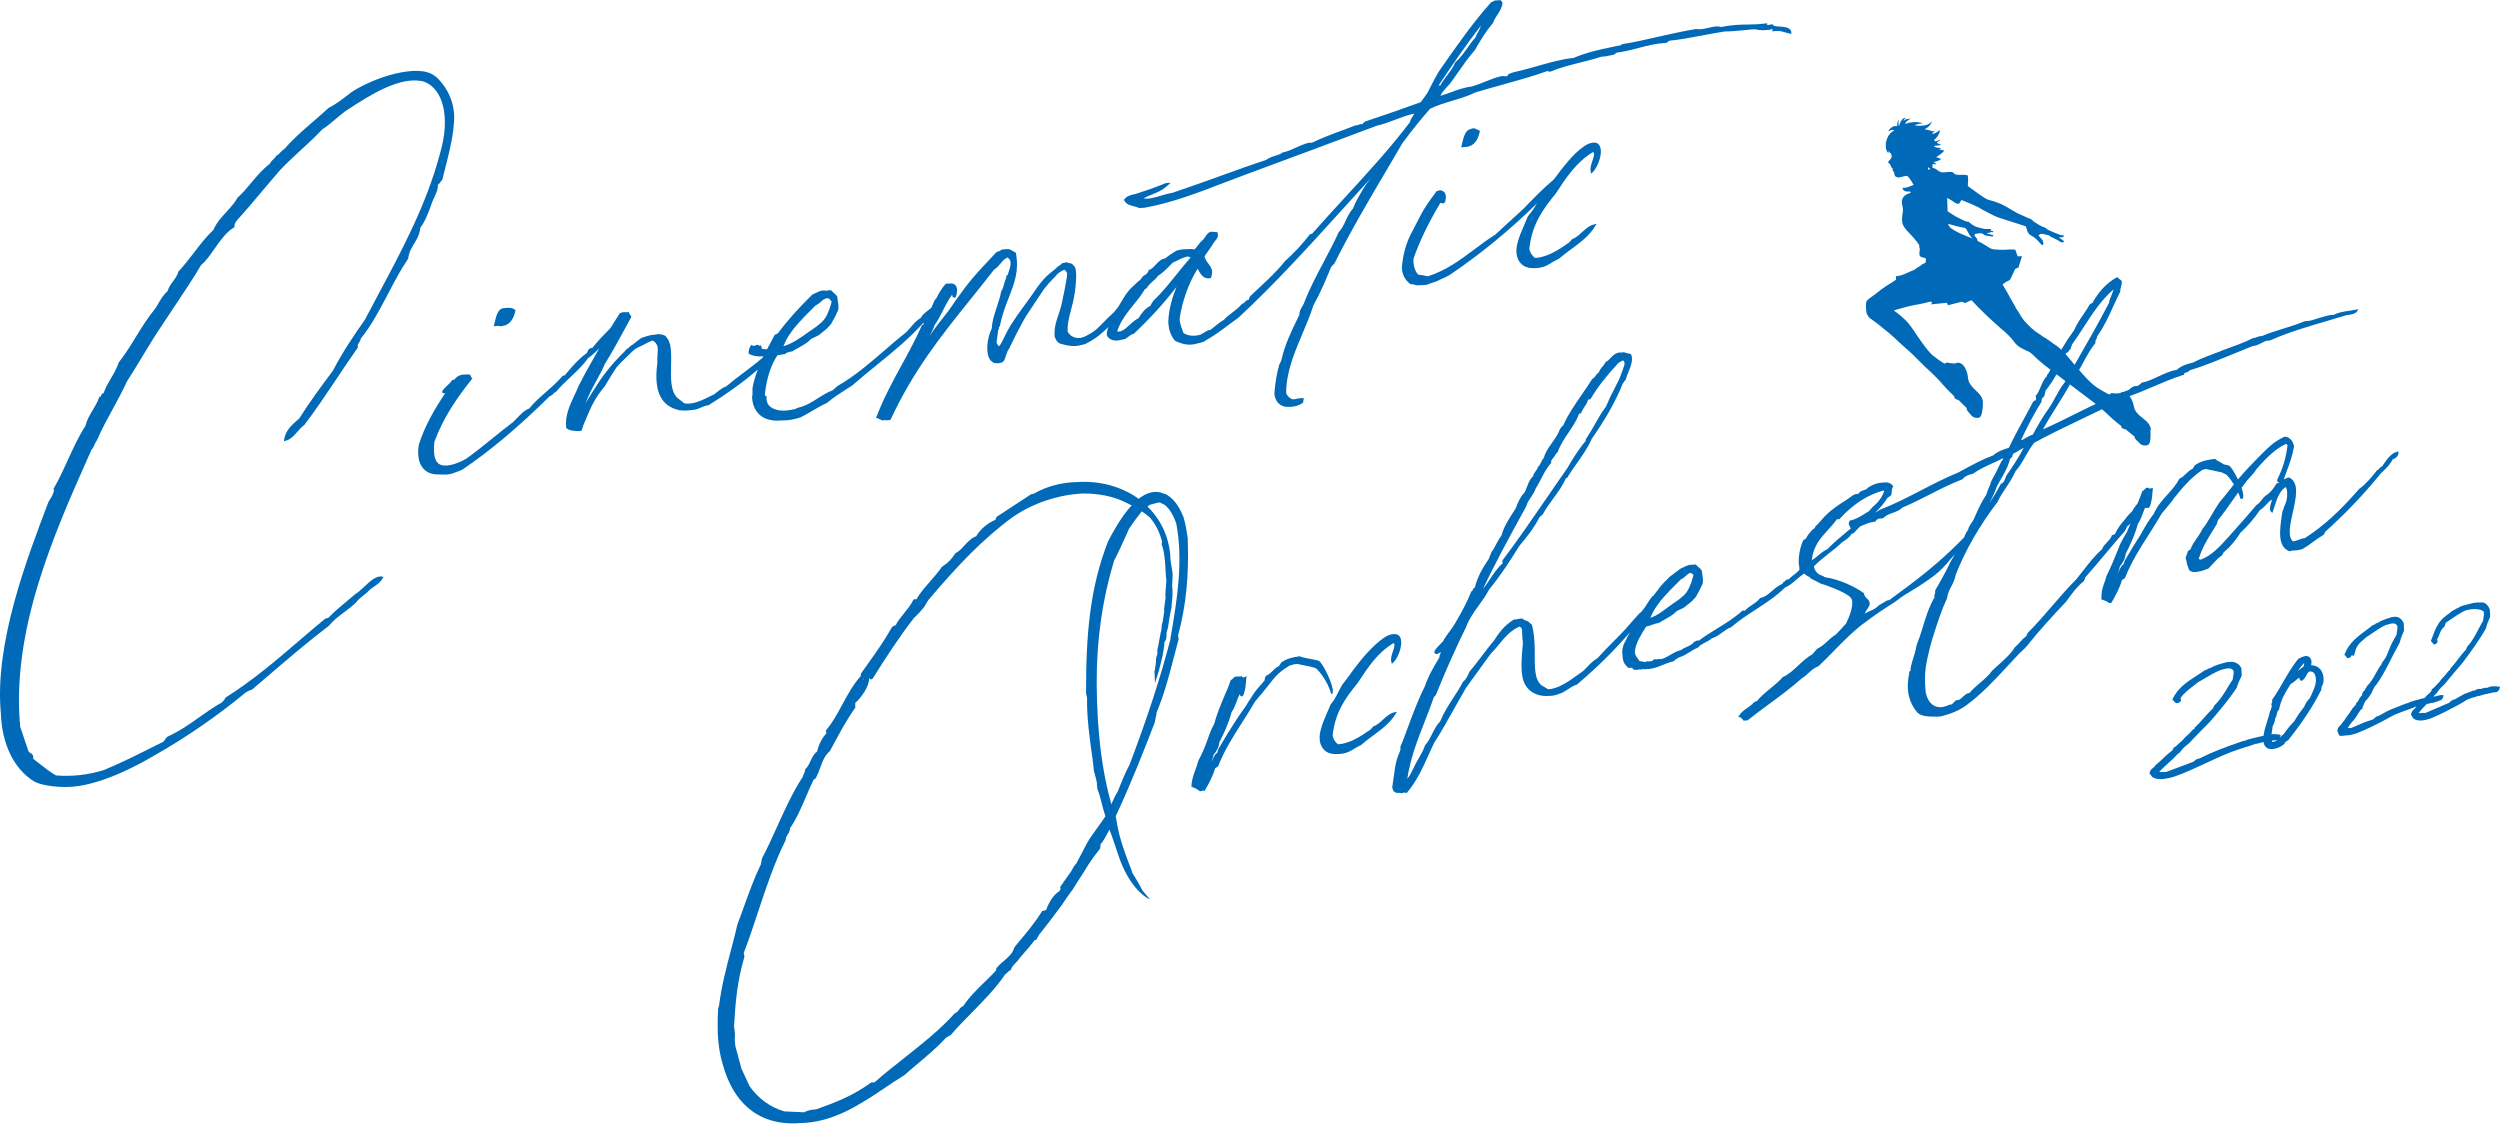 <?xml version="1.0" encoding="UTF-8"?><svg xmlns="http://www.w3.org/2000/svg" viewBox="0 0 409.35 183.97"><defs><style>.d{fill:#006ab9;}</style></defs><g id="a"/><g id="b"><g id="c"><g><path class="d" d="M315.73,27.42l.04,.02c.09,.05,.2,.14,.28,.18h.02l-.32,.21-.04-.02v-.02l.02-.04h0v-.05l-.02-.03v-.02l-.02-.05h0v-.09h-.01v-.1h.05m5.48,9.82c.35,.06,.56-.02,.77,.32,.21,.33,.52,1.05,.8,1.3l.23,.2-.36-.13-.04-.02h-.04l-.03-.02-.05-.02s-1.71-.68-2.12-.93c-.41-.25-1.15-.58-1.33-1.12l-.04-.15c.81,.23,1.97,.53,2.21,.57m30.99,33.15c-.11-1.24-1.18-1.64-2.09-2.56-.91-.92-.53-1.29-1.07-2.4-.55-1.11-1.1-1.15-1.35-1.2-.25-.06-.56,.17-.56,.17,0,0-.61,.07-1.12,0-.52-.07-.6,.22-.6,.22,0,0-.54-.21-2.02-1.14-1.43-.9-3.23-3.26-4.94-5.21l-.03-.04-.04-.04-.02-.02v-.02l-.04-.03c-.22-.27-.42-.47-.66-.71v-.02l-.05-.02-.03-.02c-.06-.05-.12-.11-.18-.17l-.02-.02-.02-.03h-.01l-.03-.04-.04-.04h-.02l-.03-.03-.02-.02h-.01l-.03-.05-.05-.03h-.02l-.02-.03-.03-.02h-.02l-.03-.04-.05-.03c-.19-.21-.52-.35-.74-.53h-.02l-.02-.03c-.26-.16-.46-.38-.73-.52v-.02l-.06-.02-.04-.03h-.02l-.02-.03-.03-.02c-.27-.18-.45-.32-.75-.47l-.04-.03-.02-.02h-.01l-.04-.03-.05-.03h-.02l-.02-.03-.03-.03-.05-.03-.02-.03-.02-.02-.04-.02-.04-.03-.03-.02c-.14-.08-.23-.12-.36-.23l-.03-.02-.03-.02-.05-.03-.05-.03-.03-.02h0c-.1-.09-.21-.16-.31-.23l-.02-.02-.02-.02c-.12-.08-.14-.09-.25-.19l-.02-.02v-.02l-.04-.02c-.19-.14-.37-.3-.53-.47v-.02l-.04-.03h-.01l-.03-.04h-.02l-.02-.03-.03-.03-.05-.04-.04-.04c-.08-.08-.18-.18-.24-.27l-.04-.04h-.01c-.07-.09-.14-.16-.21-.23h-.01l-.03-.05-.05-.05c-.22-.22-.37-.49-.54-.74l-.02-.02-.02-.04-.03-.04-.02-.03c-.18-.27-.33-.53-.49-.81v-.02l-.05-.03c-.22-.31-.25-.39-.42-.73l-.02-.04-.02-.03-.03-.05v-.02l-.04-.05v-.02c-.15-.28-.28-.47-.43-.73v-.02l-.03-.04c-.16-.25-.28-.52-.44-.78v-.02l-.04-.04-.02-.04-.02-.04v-.02c-.08-.09-.15-.19-.16-.31l-.02-.02v-.02c-.06-.11-.14-.21-.21-.32v-.02l-.02-.02-.02-.04c-.13-.25-.28-.48-.42-.72l-.02-.02h-.01l-.02-.05-.03-.04-.02-.03c.39-.3,.81-.6,.86-.53l.4-.27,.83-1.76,.52-.2,.58-1.87-.71,.02-.39-1.09s-.6-.07-1.42,0c-.82,.07-2-.04-2-.04,0,0-.52-.02-1.05-.4-.53-.38-1.16-.72-1.72-1v-.11c-.05-.25-.11-.3-.23-.41l-.29-.42,.19-.21,.48-.07,.26-.03,.33,.03c.09,0,.38,.28,.6,.34,.22,.07,.38,.04,.64,.1,.26,.06,.42,.11,.56,.02l.07-.18-.34-.06-.3-.11-.4-.08-.07-.05,.37-.09,.22-.04,.06-.06h.38l.07-.15-.17-.05-.34-.08,.14-.14-.02-.09h-.97c-.18-.01-1.07-.25-1.38-.34-.32-.1-.77-.39-.92-.52l-.34-.3c-.13-.05-.41-.05-.7-.17-.29-.13-1.07-.52-1.39-.68-.33-.17-.99-.63-1.29-.83l-.11-.06c-.03-1.03-.07-2.2-.07-2.2l.89,.52s.22,.23,.67,.41c.44,.18,.56-.22,.56-.22l.22-.37c.8,.32,2.75,1.1,3.31,1.53,.32,.13,1.88,1.07,2.85,1.38,.98,.3,3.73,1.19,4.05,1.3l.32,.12s.05,.09,.14,.38c.09,.3,.18,.84,.8,1.16,.61,.33,.89,.64,1.12,.9,.23,.26,.49,.54,.59,.6,.09,.06,.29-.06,.23-.33-.05-.26-.07-.42-.27-.61l-.54-.63,.34-.25s.56,.01,.78,.11c.22,.09,.46,.06,.49,.08,.04,.01,.38,.31,.6,.38,.22,.07,.8,.42,.99,.49,.2,.08,.3,.25,.53,.32,.24,.07,.51-.08,.5-.13l-.29-.25-.6-.41,.33-.02,.35-.02,.21-.25-.3-.06-.25-.04-.16-.05c-.18-.06-.64-.23-.86-.33-.22-.09-.8-.34-.91-.39l-.32-.18c-.09-.07-.03-.16-.58-.35-.55-.2-1.06-.55-1.45-.8-.39-.25-.38-.33-.49-.43l-.38-.18c-.18-.04-.32-.14-.88-.38-.56-.23-1.21-.53-1.66-.81-.44-.27-.88-.51-1.39-.81-1.32-.76-2.57-.98-2.88-1.09-.65-.25-2.61-1.75-3.27-2.22v-.14c.04-.41,.07-1.41-.03-1.58-.1-.17-1.02-.13-1.53-.12-.51,.02-.68-.21-.83-.36-.15-.15-.58-.16-1.46-.05-.88,.1-1.14-.51-1.69-.68l-.26-.04v-.05c0-.09,.01-.19,.02-.28h0v-.13h0v-.13h0v-.04l.02-.02h.09c.1,.02,.24,.08,.32,.09h0l-.02-.05h.21l-.02-.03c-.12-.09-.26-.23-.38-.29l-.03-.02,.03-.03c.4-.12,.82-.15,1.14-.47v-.06c-.1-.02-.2-.03-.29-.07l-.02-.04h.08l-.03-.04h-.04l-.06,.02h-.05l-.04-.02h-.04l-.04-.02c-.07,0-.1-.01-.17-.04l-.04-.02-.02-.02,.03-.03c.47-.31,.97-.62,1.31-1.09h-.05c-.11-.03-.22-.03-.33-.05h-.05c-.11-.05-.22-.04-.33-.08h-.04l-.04-.04v-.05h.02l.04-.02h0l.05-.02h0l.05-.02h.02l.03-.02h.03l.03-.02h.04v-.04h.03v-.02h-.02c-.18-.02-.36-.02-.53-.05h-.09c-.23-.04-.38-.09-.56-.24v-.05h0c.27-.11,.87,0,1.12-.2h0v-.02l-.04-.02h-.04c-.08-.05-.17-.08-.26-.12h-.04l-.04-.03-.04-.02-.04-.02-.04-.02h-.02l-.02-.02-.03-.03-.04-.03h0v-.05h.03l.03-.03c.16-.11,.34-.23,.48-.36l.03-.03h0v-.02h-.05l-.03,.02c-.2,.11-.35,.12-.56,.2h0l-.06,.02h-.03c-.09,.05-.18-.01-.23-.08l-.02-.02h0l-.03-.05h-.01v-.06l.04-.03h.02l.03-.03,.03-.03h0l.03-.02,.03-.03h0l.03-.04,.03-.03c.18-.16,.32-.37,.44-.57v-.02l.02-.04c.12-.21,.27-.44,.21-.7v-.02l-.02-.05-.03-.04-.02,.03v.04c-.25,.23-.2,.21-.51,.38h0l-.05,.03h0c-.06,.05-.14,.07-.21,.09l-.04,.02h-.03c-.11,.03-.18,.04-.29,.02h-.06v-.05l.05-.03c.06-.05,.13-.09,.19-.14h0l.05-.02h.02l.02-.04,.02-.03h.01l.03-.03,.03-.03h.01l.02-.03,.02-.04v-.06h-.01l-.04,.03h-.01l-.03,.02-.03,.02h-.02l-.03,.04h0l-.04,.03h-.1l-.04-.02c-.08,0-.28-.08-.35-.11h-.04l-.04-.02h-.04c-.29-.07-.46-.14-.78-.18l-.04-.02h0v-.02l.03-.03c.26-.13,.36-.19,.59-.38l.03-.03h0l.02-.03c.07-.1,.15-.16,.22-.27h0l.03-.03c.11-.16,.12-.16,.2-.36l.02-.04v-.09l-.04,.02-.03,.03h0c-.09,.18-.28,.3-.45,.39h-.03l-.03,.03h-.02c-.07,.05-.15,.06-.22,.1h-.07c-.08,.04-.16,.06-.24,.07h-.06l-.04,.02h-.05c-.22,.02-.42,.03-.63,.06h-.05c-.23-.01-.46-.02-.68-.06h-.04l-.04-.02-.04-.02v-.02h0l.05-.03h.01c.12-.07,.3-.09,.45-.13h.05l.05-.02s.14-.02,.17-.04h.07c.07-.01,.11-.01,.18-.04h.09l.05-.02h.03l-.02-.04-.04-.02c-.27-.07-.55-.12-.84-.15h-.09c-.26,0-.51,0-.76,.05h-.08l-.05,.02h-.14l-.05,.02h-.05c-.05,.02-.1,.03-.15,.05h-.03l-.02,.02h-.04c-.12,.04-.24,.1-.36,.14h-.05v-.06l.02-.04c.03-.09,.07-.11,.11-.18l.02-.03h0l.03-.04,.02-.04,.03-.03h0l.03-.03,.02-.03h.01l.04-.02,.03-.03h0c.12-.1,.32-.23,.46-.27h.01l.05-.02-.03-.02h-.05c-.1,.02-.19,.02-.3,.03h-.11l-.04,.03h-.11l-.04,.03h-.02l-.02-.03h-.02l-.04,.02h-.02l-.03,.02h-.02l-.04,.04h0l-.04,.03c-.08,.07-.15,.11-.24,.17h-.01c.03-.13,.09-.19,.16-.3h0l.04-.03,.03-.04h0l.03-.03,.03-.03h0l.04-.03,.02-.02h.01v-.03h-.07c-.34,.07-.38,.14-.58,.4l-.03,.03v.02h-.03c-.07,.11-.11,.23-.18,.34l-.02,.04-.02,.04c-.05,.13-.1,.26-.12,.39v.04l-.03,.04h0l-.04-.02-.02-.05h0v-.04l-.02-.03c-.02-.12-.04-.22-.02-.34v-.17l.02-.04v-.26h-.01l-.03,.03-.03,.04c-.09,.19-.15,.39-.16,.59v.17h0v.09h.01l-.02,.05h-.05c-.08,.02-.18,0-.26,0h-.1c-.39,.06-.89,.43-1.01,.83v.04h.04c.1-.08,.22-.14,.34-.19h.04v-.02c.14-.03,.28-.04,.42-.02h.04l.04,.04h0l-.03,.04-.03,.02c-.07,.05-.14,.11-.21,.15l-.03,.03-.05,.03c-.07,.06-.15,.12-.22,.18l-.03,.03-.02,.02h0l-.03,.04-.02,.04h0l-.03,.03-.05,.06h0l-.03,.04-.02,.04-.03,.03h0l-.03,.03c-.07,.11-.13,.19-.18,.32v.02l-.03,.02-.02,.04-.02,.04v.04l-.03,.04c-.04,.08-.08,.23-.1,.32v.04l-.03,.04c-.02,.16-.09,.22-.09,.37v.09c.02,.26-.03,.53,.02,.8v.05l.23,.54,.22,.15-.05-.2,.05-.1,.2,.26,.21,.16,.09,.48c-.05,.25-.26,.49-.45,.65l-.16,.27,.33,.32,.17,.39,.14,.22,.14,.09-.03,.3,.23,.3,.09,.37,.06,.24h0v.03l.38,.2c.18,.03,.44,.02,.85-.1,.85-.24,.75-.16,1.03,.12,.28,.28,.8,1.23,.8,1.23,0,0-.49,.17-.92,.34-.43,.17-.85,.12-.85,.12,0,0-.12,.27,.23,.49,.35,.22,.95,.11,.95,.11l.12,.23s-.36,.09-.74,.29c-.38,.2-.69,.61-.72,1.14,0,.22,.02,.45,.08,.66l.06,.16v.26l.02,.02v.04l.03,.03-.04,.65c-.05,.26-.1,.52-.11,.78v.04c-.01,.17,0,.35,0,.52l.05,.38c.11,.38,.33,.73,.59,1.02l.02,.02c.04,.06,.08,.11,.12,.16l.31,.33c.33,.36,.67,.7,.98,1.07l.03,.04,.02,.02c.2,.23,.39,.48,.56,.73l.02,.03,.03,.05h0l.02,.04,.02,.03,.02,.05,.02,.04v.12c-.02,.23,.11,.33,.09,.57-.03,.31-.17,.83,.06,1.09,.17,.19,.45,.22,.68,.25l.23,.14,.04,.04c.02,.09-.01,.16-.02,.25v.06c-.04,.09-.02,.13-.04,.22v.04l-.02,.08h-.02l-.48,.22-.21,.18-.7,.44-.56,.38c-.25,.08-.47,.18-.71,.29-.26,.12-1.29,.58-1.58,.61h-.12c-.12,.05-.2,.05-.32,.06h-.04l-.04,.02-.04,.03h-.01v.56l-.04,.02h-.01l-.04,.04-.04,.02c-.22,.13,.02,0-.21,.13l-.33,.23c-.08,.05-.2,.09-.28,.16l-.04,.02c-.26,.15-.5,.33-.76,.5-.39,.25-.78,.53-1.14,.83l-.57,.44c-.23,.17-.46,.33-.69,.5l-.04,.03c-.4,.3-.74,.54-.72,1.08v.04c-.01,.26,0,.52,.02,.78l.05,.47v.02c.03,.11,.04,.15,.08,.24v.04l.02,.04v.04l.04,.04,.02,.02,.02,.02,.03,.04,.02,.04,.02,.03,.02,.05,.02,.02v.02c.17,.26,.41,.44,.68,.6l.04,.03c.06,.06,.12,.09,.19,.14l.35,.25c.37,.27,.72,.57,1.07,.86,.3,.25,.63,.47,.92,.74,.29,.28,.63,.5,.92,.79,.6,.58,1.22,1.16,1.84,1.7,.45,.39,.9,.79,1.33,1.2,.38,.36,.73,.76,1.12,1.12l.04,.04c.09,.09,.18,.18,.28,.27l.51,.52c1.05,.92,2.34,2.2,2.93,2.92,.58,.71,1.92,1.97,1.92,1.97,0,0-.14,.1,.08,.31,.22,.2,.57,.26,.57,.26,0,0,.2,.21,.46,.45,.26,.25,.77,.74,.86,.84l.05,.31c.02,.1,.37,.49,.74,.93,.36,.44,1.04,.48,1.35,.32,.32-.17,.54-1.15,.54-2.4,0-1.25-1.03-1.74-1.85-2.74-.82-1-.41-1.34-.85-2.49-.45-1.16-.99-1.24-1.23-1.32-.24-.08-.57,.12-.57,.12,0,0-.61,0-1.12-.11-.51-.12-.62,.17-.62,.17,0,0-.52-.26-1.91-1.32h-.01c-.63-.59-1.17-1.27-1.66-1.96l-.03-.03c-.17-.25-.35-.49-.52-.73-.26-.39-.53-.79-.8-1.17-.2-.27-.38-.56-.57-.84-.63-.89-1.45-1.65-2.33-2.3l-.02-.02v-.02c-.08-.04-.1-.07-.17-.11l-.04-.03h-.02c-.07-.05-.09-.08-.16-.13l-.05-.04-.03-.04,.03-.02c.13-.05,.27-.09,.41-.13l.43-.12c.42-.13,.85-.23,1.27-.35h.04l.03-.02,.45-.11c.48-.1,.97-.19,1.45-.28,.23-.05,.47-.09,.7-.14,.37-.08,.74-.17,1.1-.28l.31,.06-.12,.39,2.56-.26,.18,.4,2.27-.57,.53,.21,1.05-.47,.03,.04,.02,.02c1.51,1.63,3.09,3.11,4.75,4.57l.02,.02h.02l.02,.03c.91,.7,1.67,1.53,2.36,2.44v.02l.03,.02,.03,.03c.24,.29,.92,.72,1.28,.86h.03l.05,.04h.02l.02,.02c.07,.02,.14,.07,.2,.1l.04,.02,.05,.02c.11,.06,.15,.08,.27,.11l.02,.02,.04,.02h.02c.19,.13,.4,.22,.56,.4l.02,.02,.02,.02,.04,.02,.05,.04,.04,.03c.93,1.02,2.89,2.48,3.2,2.71,.51,.37,4.84,3.67,5.97,4.5,1.13,.83,2.59,2.06,3.24,2.72,.65,.65,2.1,1.79,2.1,1.79,0,0-.13,.11,.11,.3,.24,.18,.59,.21,.59,.21,0,0,.21,.18,.49,.41,.28,.22,.84,.66,.93,.75l.08,.3c.04,.1,.42,.46,.82,.86,.4,.4,1.08,.38,1.38,.19,.31-.21,.44-1.2,.33-2.45"/><g><path class="d" d="M218.16,113.67l.05-.19c.29-1.16-1.64-4.96-2.28-5.29-.25-.13-2.82-.52-2.98-.68l-.06-.05h-.08c-1.1,.14-2.03,.35-2.96,.97l-.04,.04c-.12,.16-.21,.31-.28,.42-.03,.06-.06,.11-.09,.15-.47,.22-.77,.52-1.07,.82-.3,.3-.58,.58-1.01,.77l-.06,.02-.03,.05c-.49,.96,.2,.28-.54,1.11-.67,.74-1.34,1.51-1.86,2.41-.32,.46-.62,.93-.85,1.36-1.48,1.99-2.95,4.4-4.42,6.89-.11,.14-.2,.44-.29,.79-.36,.22-.54,.6-.7,.98-.08,.17-.15,.34-.24,.48,.03-.09,.06-.17,.09-.26,.09-.25,.19-.5,.23-.82,.54-.69,.89-1.29,.97-2.11,.72-1.41,1.52-3.07,1.99-4.91,.36-.48,.61-1.13,.84-1.77,.16-.45,.32-.87,.51-1.2,.01,.11,.04,.24,.15,.31,.07,.05,.16,.06,.26,.04l.08-.02,.04-.07c.36-.67,.45-1.74,.52-2.61l.05-.59-.27,.13c-.32,.15-.34,.1-.41,0l-.1-.16-.09,.07-1.01,.05-.15,.11c-.09,.07-.17,.15-.23,.22-.09,.1-.14,.16-.21,.17l-.1,.02-.03,.09c-.27,.84-.65,1.73-1.06,2.66-.56,1.3-1.25,3.02-1.62,4.44-.63,1.09-.87,2.02-1.33,3.24-.42,1.11-.76,1.84-1.26,2.77l-.02,.04c-.09,.43-.26,.88-.43,1.35-.3,.82-.66,1.76-.69,2.79v.11l.1,.05c.11,.05,.22,.09,.33,.12,.2,.07,.61,.33,.81,.47l.15,.12,.59-.15,.15,.12,.1-.17c.64-1.12,1.33-2.41,1.63-3.55,.09-.04,.17-.11,.23-.16,.06-.06,.12-.11,.17-.12l.09-.02,.03-.09c1.01-2.59,2.49-4.9,3.92-7.14,.71-1.12,1.45-2.27,2.11-3.43,.63-.71,1.22-1.44,1.8-2.16,1.58-1.96,1.68-2.35,3.86-3.73,.13-.03,.25-.07,.37-.1,.25-.07,.5-.15,.88-.17,.34,.12,2.74,.51,3.06,.73,.34,.23,1.83,1.9,2.5,4.14l.18,.07Z"/><path class="d" d="M228.74,116.54l-.38,.08c-.76,.16-1.35,.7-1.91,1.21-.48,.44-.97,.89-1.56,1.11l-.05,.02-.03,.04c-.19,.24-.37,.47-.66,.63-1.59,1.11-3.3,2.15-5.07,2.24-.29-.23-.74-.69-.88-1.4,.38-3.83,2.16-6.27,4.12-8.65l.05-.08c1.63-2.49,3.17-4.85,5.81-6.45,.27,.19,.14,.65-.1,1.35-.2,.59-.43,1.26-.25,1.79l.09,.26,.2-.19c1.03-1.01,1.75-3.47,1.02-4.34-.03-.04-.07-.08-.11-.11h0c-.27-.32-1.35-.39-2.43,.38-1.76,1.21-3.55,3.29-5.01,5.26-.59,.8-1.3,1.81-1.83,2.46l-.15,.26c-.63,1.11-.9,1.96-1.72,2.91l-.03,.05c-.15,.41-.34,.83-.54,1.28-.41,.94-.84,1.91-1.09,2.96-.35,1.32-.12,2.49,.61,3.2,.45,.44,1.06,.66,1.78,.66,.37,0,1.07,0,1.49-.13,.02,0,.02-.01,.04-.02,.11-.02,.22-.04,.34-.08,.47-.16,.86-.4,1.27-.65,.34-.2,.68-.41,1.09-.6l.04-.03c.59-.52,1.25-1.01,1.89-1.48,1.42-1.05,2.89-2.14,3.78-3.65l.2-.33Z"/><path class="d" d="M355.74,81.86c1.48-1.84,2.89-3.58,4.87-4.92h0c.14-.04,.29-.09,.45-.12,.07,0,.13-.02,.21-.02,.26,.1,1.71,.34,2.54,.55,.16,.09,.33,.19,.51,.26l.18,.07h0c.28,.25,.78,.84,1.27,1.64-.14,.18-.28,.35-.4,.52-.43,.54-.64,.83-1.05,1.32-.34,.41-.67,.79-.95,1.15-.42,.62-1,1.6-1.35,2.2-.49,.85-.84,1.41-1.43,2.16-.25,.55-.5,.91-.81,1.36-.4,.59-.89,1.22-1.1,1.92-.06,.06-.12,.1-.2,.14-.14,.08-.32,.18-.32,.45-.06,.21-.14,.39-.23,.59-.17,.37,.13,.56,.15,1.14v.06c.07,.15,.13,.32,.19,.49,.06,.17,.12,.34,.17,.49l.04,.06c.23,.22,.54,.3,.89,.3,.18,0,.38-.03,.58-.07,.53-.07,1.11-.28,1.64-.5l.05-.04c.26-.26,.49-.51,.71-.75,.45-.5,.87-.97,1.48-1.37l.04-.03,.02-.05c.09-.21,.17-.42,.35-.54,1.16-.97,2.06-2.21,2.61-3.09,1.19-1.08,2.29-2.37,3.18-3.7,.42-.24,.76-.6,1.09-.95,.3-.32,.59-.62,.9-.78-.04,.17-.09,.34-.14,.51-.17,.56-.35,1.14,0,1.5l.19,.19,.09-.25c.1-.28,.19-.56,.28-.85,.4-1.26,.82-2.55,1.84-3.16,.39,.71,.27,2.3-.27,3.18l-.02,.07c-.04,.32-.27,.67-.31,.99-.41,2.81-.8,5.47,1.13,6.26l.06,.03,.06-.02s.06-.01,.09-.02h.09c.09-.05,.17-.06,.25-.08,.11-.01,.22-.02,.34-.02,.23,0,.5-.02,.82-.1,.14-.03,.29-.06,.47-.12,.62-.35,1.19-.76,1.74-1.17,.54-.4,1.11-.81,1.71-1.15l.05-.04c.1-.12,.15-.26,.19-.37,.03-.09,.07-.17,.1-.18h.04l.03-.04c3.22-2.88,6.25-6.08,9.02-9.48l.23-.22c.64-.61,1.3-1.23,1.67-2.05,.56-.16,.97-.61,.95-1.08v-.2l-.21,.04c-.99,.21-1.73,1.31-2.32,2.18l-.16,.24c-.23,.07-.38,.24-.49,.37-.1,.12-.17,.19-.25,.21h-.06l-.04,.06c-.9,1.14-1.68,2.13-2.9,3.03-3.25,3.73-5.92,6.14-8.89,8.05-.36,.03-.68,.15-.98,.27-.3,.11-.61,.23-.97,.27-.92-.78-.46-2.81-.02-4.78,.53-2.37,1.07-4.81-.54-5.65l-.05-.03h-.06s-.06,.03-.1,.04h-.08c-.18,.04-.37,.13-.55,.22-.03,.02-.08,.04-.12,.06,.15-.43,.31-.85,.46-1.26,.5-1.34,.98-2.61,1.23-4.13v-.06c-.15-.73-.56-1.28-1.09-1.48l-.05-.02h-.05s-.05,.02-.07,.02c-.02-.03-.04-.06-.06-.08h-.13l-.04,.02-.14,.02-.09,.05c-1.56,.76-2.37,1.56-3.6,2.78-1.14,1.14-2.61,2.65-3.86,4.14-.52-1.11-1.14-2.1-1.46-2.27-.08-.04-.43-.12-.85-.2-.02-.01-.05-.03-.07-.04-.21-.16-.44-.28-.66-.4-.25-.13-.49-.25-.65-.41l-.06-.05h-.08c-.29,.04-.57,.08-.84,.13-.84,.14-1.59,.37-2.34,.87l-.04,.04c-.06,.08-.11,.15-.16,.23h0c-.04,.07-.08,.14-.12,.19l-.1,.16c-.47,.22-.78,.52-1.08,.82-.3,.3-.58,.58-1.01,.77l-.06,.02-.03,.05c-.49,.96-1.19,1.74-1.93,2.56-.84,.93-1.71,1.89-2.23,3.14-.79,1-1.48,2.16-2.15,3.39-.84,1.3-1.67,2.69-2.51,4.11-.11,.14-.2,.44-.3,.78-.36,.22-.54,.6-.7,.98-.08,.17-.15,.34-.24,.48,.03-.08,.06-.17,.09-.25,.09-.25,.19-.51,.23-.83,.54-.69,.89-1.29,.97-2.11,.77-1.51,1.54-3.15,1.99-4.9,.37-.48,.61-1.13,.84-1.77,.12-.33,.24-.63,.37-.9,.01,.02,.02,.03,.04,.05,.07,.05,.16,.07,.27,.04l.08-.02v-.02c.06,.01,.11,.01,.17,0l.08-.02,.04-.07c.36-.66,.45-1.74,.52-2.6l.05-.6-.25,.12v-.08l-.26,.13s-.06,.03-.09,.04c0,0-.02,0-.03-.01,.04-.04,.09-.1,.06-.15l-.17-.02-.04-.06-.07,.05-.18-.02-.15,.11c-.09,.07-.17,.15-.23,.22-.09,.1-.14,.16-.21,.17l-.1,.02-.03,.09c-.2,.63-.48,1.29-.77,1.98-.33,.39-.65,.82-.86,1.26-.49,.45-.89,.91-1.24,1.41-.62,.67-1.19,1.42-1.58,2.32-.07,.02-.12,.06-.16,.08-.06,.04-.12,.07-.26,.1l-.1,.02-.03,.1c-.13,.41-.43,.72-.75,1.05-.32,.33-.66,.67-.82,1.13-1.18,1.06-2.12,2.26-3.03,3.43-.4,.52-.82,1.05-1.23,1.55-1.41,1.41-2.7,2.91-3.95,4.36-1.25,1.45-2.54,2.95-3.94,4.35l-.04,.06c-.08,.19-.17,.41-.25,.53-.4,.27-.7,.61-1,.94-.24,.27-.49,.56-.8,.8l-.04,.04c-.67,1.1-1.74,2.05-2.77,2.97-.31,.27-.61,.55-.93,.85-.58,.8-1.28,1.4-2.03,2.04-.58,.5-1.19,1.02-1.72,1.64-.4,0-.73,.31-1.05,.61-.22,.21-.44,.42-.65,.5l-.57,.12-.04,.05c-.18,.23-.45,.47-.61,.6-.14,0-.28-.02-.38,.06-.47,.21-.91,.33-1.31,.38-.42,.01-.8-.06-1.13-.23-.9-.47-1.27-1.48-1.41-2.24-.16-1.58-.23-3.36,.31-5.67,.18-.83,.56-2.43,1-3.76,.64-1.99,1.3-4.04,2.17-5.89l.02-.05c.08-.75,.37-1.32,.69-1.93,.3-.57,.6-1.16,.72-1.89,1.47-3.84,3.89-8.06,6.84-11.93,.41-.87,.92-1.64,1.41-2.38,.55-.82,1.11-1.66,1.52-2.63,.69-.76,1.2-1.66,1.69-2.53,.45-.79,.88-1.54,1.43-2.19,2.64-1.43,5.48-2.79,8.22-4.1,2.22-1.06,4.52-2.16,6.64-3.27,1.48-.47,2.93-1.09,4.47-1.75,1.63-.7,3.31-1.43,5.07-1.97l.13-.04v-.13c0-.12,.05-.16,.32-.23,.19-.05,.44-.12,.55-.34,2.43-.74,4.99-1.8,7.25-2.73,1.09-.45,2.11-.87,3.08-1.25,.1-.01,.19-.02,.29-.05,.44-.07,.84-.28,1.23-.48,.29-.15,.56-.29,.82-.36,.08,0,.15-.01,.23,0h.1s.04-.03,.06-.03c.01,0,.02,0,.03,0h.1c2.95-1.33,6.12-2.25,9.19-3.15,1.12-.33,2.28-.67,3.41-1.02,.2,0,.47-.04,.72-.1,.39-.08,.79-.24,.95-.53l.18-.33-.36,.08c-.37,.08-.75,.13-1.13,.19-.45,.06-.91,.13-1.35,.24-.43,.1-.84,.23-1.21,.44-.3-.03-.66,.03-1.06,.13-.43,.1-.9,.25-1.4,.4-.4,.13-.81,.26-1.19,.36-.32,.08-.63,.13-.88,.12h-.07l-.05,.03s-.03,0-.04,0h-.07c-1.34,.55-2.48,.9-3.59,1.24-1.13,.35-2.21,.68-3.38,1.18-.11,0-.22,0-.33,.03-.18,.02-.35,.08-.52,.15-.09,.04-.18,.07-.27,.1-.04,0-.08,.02-.12,.02h-.03c-.05,.02-.11,.03-.16,.04l-.08,.02c-1.39,.7-3.01,1.28-4.73,1.89-.26,.09-.49,.19-.71,.3-1.49,.54-3,1.11-4.39,1.81-.84,.18-1.81,.47-2.67,1.2-.89,.09-1.94,.59-2.96,1.06-.92,.43-1.87,.87-2.64,.99h-.07l-.04,.06c-.17,.21-.44,.37-.7,.52-.55-.11-1.09,.33-1.4,.63-3.08,1.11-6,2.56-8.81,3.96-1.71,.85-3.48,1.73-5.24,2.51,.68-1.24,1.44-2.45,2.17-3.62,.92-1.46,1.87-2.97,2.67-4.55,.76-.91,1.33-1.97,1.88-2.99,.55-1.01,1.11-2.06,1.85-2.94l.06-.07-.02-.08c-.05-.2,0-.3,.1-.45,.08-.14,.18-.31,.18-.56,1.07-1.45,1.86-3.19,2.63-4.87,.36-.8,.74-1.63,1.14-2.42l.02-.04v-.04c-.01-.25,.04-.44,.1-.67,.06-.22,.12-.46,.16-.83v-.08c-.1-.22-.27-.32-.4-.41-.07-.04-.14-.09-.16-.13l-.09-.15-.27,.04-.15,.09c-1.53,.92-2.79,2.28-3.74,4.04-.09,.03-.14,.07-.19,.1-.04,.03-.07,.05-.14,.07l-.08,.02-.04,.07c-.31,.57-.67,1.08-1.04,1.63-.55,.8-1.12,1.62-1.5,2.56-1.42,1.91-2.68,4.05-3.74,6.35-.16,.15-.26,.33-.36,.51-.09,.17-.18,.33-.31,.45l-.06,.05,.02,.18c-.5,.43-.76,1.08-1.02,1.7-.22,.53-.44,1.09-.81,1.51l-.06,.07,.03,.09c.09,.3,.1,.33-.02,.62-.22,0-.36,.17-.46,.3-.49,.96-1.01,1.91-1.51,2.83-.78,1.44-1.6,2.93-2.36,4.54-.03,.01-.06,.05-.09,.1-.78,.24-1.76,.55-2.52,1.23-1.76,.65-3.29,1.48-4.9,2.36l-.79,.43c-2.1,.85-4.16,1.92-6.15,2.95-2.18,1.13-4.43,2.29-6.73,3.17l-.04,.02c-.24,.18-.48,.32-.7,.44,.77-.75,1.46-1.52,1.99-2.4,.19-.11,.31-.21,.41-.3,.05-.04,.11-.09,.17-.14l.06-.04v-.07c.03-.14,.04-.27,.05-.38,.04-.4,.07-.62,.2-.87l.05-.09-.05-.08c-.15-.26-.42-.44-.77-.53-.26-.07-.57-.06-.9-.01-.66,0-1.45,.24-2.18,.68-.16,.09-.28,.2-.36,.28-.09,.08-.14,.13-.24,.16-.1,.05-.2,.08-.31,.12-.32,.1-.67,.22-.92,.61-.35-.06-.83,.15-1.26,.51-.11,.09-.46,.34-.54,.39-1.35,.84-2.59,1.67-3.59,2.69-.53,.54-1.01,1.19-1.6,1.72l-.04,.04v.05c-.09,.33-.34,.31-.57,.58-.25,.31-.79,.85-.91,1.29-.15,.06-.23,.14-.29,.21-.05,.05-.07,.07-.11,.08l-.08,.02-.04,.08c-.55,1.19-.9,3.21-.6,4.38v.41c-.32,.3-.22,.27-.56,.53-.34,.25-.67,.52-.98,.81-.11,.09-.2,.17-.29,.25-.06-.02-.14-.04-.27-.01l-.08,.02-.04,.07c-.05,.09-.09,.16-.14,.22-.04,0-.07,0-.11,0l-.08,.02-.04,.07c-.07,.13-.14,.22-.21,.3-.7,.31-1.22,.76-1.72,1.19-.57,.5-1.11,.97-1.85,1.12h-.07l-.04,.07c-.29,.41-.74,.71-1.21,1.03-.44,.29-.9,.59-1.25,1.01h-.03c-.07-.06-.21-.13-.42,.03-1.29,1.15-2.7,2.02-4.05,2.85-1.01,.62-2.05,1.26-3.06,2.02-.02-.02-.03-.03-.06-.04-.13-.07-.26,.01-.36,.08-.04,.03-.11,.07-.13,.08l-.12-.03-.07,.1c-.26,.39-.71,.6-1.19,.81-.33,.15-.68,.31-.98,.54-.56,.09-1.14,.43-1.7,.75-.72,.43-1.41,.83-1.99,.69h-.08c-.07,.01-.11,.05-.16,.08-.09-.01-.19-.02-.27-.04h-.08c-.21,.05-.32,.18-.4,.28-.01,.02-.03,.03-.04,.05-.17-.03-.33-.02-.5,.04-.23-.04-.44-.03-.69,.11-.22-.1-.48-.13-.75-.16-.1-.01-.01,0-.11-.02-.1-.19-.22-.34-.33-.48-.25-.33-.45-.59-.41-1.17,.11-1.26,1.05-2.77,1.78-3.9l.09-.13c.25,0,.33-.07,.9-.25,.4-.13,.85-.28,1.04-.28h.05l.04-.03c.3-.19,.61-.36,.93-.54,.73-.41,1.48-.83,2-1.39,.24-.15,.44-.23,.63-.31,.29-.12,.55-.23,.86-.51,.11-.1,.28-.23,.45-.36,.28-.22,.57-.44,.7-.61,.11-.14,.21-.24,.31-.33,.07-.07,.13-.13,.19-.21l.08-.15c.4-.72,.78-1.42,.88-1.72,.32-.37,.19-1.16,.1-1.8-.03-.21-.06-.4-.07-.53v-.06c-.1-.22-.35-.44-.59-.65-.13-.12-.26-.23-.34-.33l-.05-.06h-.07c-.18-.02-.34,0-.49,.03-.57-.04-1,.18-1.43,.39-.16,.08-.33,.16-.5,.23l-1.77,1.32c-1.83,1.79-1.34,1.41-2.68,3.1-.44,.21-1.22,1.73-1.57,2.14-.3,.34-.44,.61-.76,.8l-.71,.78c-1.24,1.45-1.92,2.2-3.25,3.53-.04,.04-.08,.08-.12,.12-.94,.94-1.88,1.9-2.76,2.88-.68,.39-1.24,.96-1.77,1.52-.19,.19-.37,.39-.53,.55-.24,.17-.5,.35-.76,.54-1.59,1.15-3.39,2.45-5.02,2.48h-.02c-.51-.31-.64-.4-1.02-.6-1.34-1.02-1.13-3.43-1.16-5.86-.02-1.49-.12-2.79-.44-4l-.02-.09-.65-.57c-.4-.11-.7-.25-.9-.4l-.09-.07h0l-.68,.09c-.1,.05-.13,.08-.15,.09,0-.01,.01-.03-.04-.05l-.48,.07-.06,.04c-1.51,.95-2.34,2.11-3.17,3.39-.69,.82-1.34,1.67-1.97,2.51-.65,.85-1.32,1.74-2.02,2.56l-.03,.04c-.3,.73-.58,1.25-1.03,1.63l-.04,.05c-.47,.91-1.03,1.76-1.56,2.58-.78,1.19-1.58,2.43-2.15,3.85-.58,.58-.96,1.33-1.32,2.06-.34,.67-.65,1.31-1.12,1.8l-.04,.06c-.25,.76-.65,1.46-1.04,2.13-.18,.31-.35,.61-.5,.9h0c-.1,.2-.21,.41-.31,.63-.3,.63-.63,1.32-1.06,1.84,.54-3.49,1.66-6.32,2.83-9.32,.52-1.32,1.05-2.69,1.54-4.11,.11-.06,.21-.18,.3-.3l.02-.04c1.6-3.97,3.25-7.66,4.9-11.01,.54-1.44,1.36-2.57,2.15-3.66,.58-.8,1.18-1.63,1.65-2.55,1.92-2.33,3.44-4.71,4.94-7.13,1.14-1.35,2.43-2.94,3.35-4.77,.13-.05,.23-.16,.31-.25,.06-.06,.11-.12,.18-.17l.05-.06c.47-.88,1.05-1.66,1.66-2.5,.75-1.02,1.53-2.08,2.07-3.3,.04-.03,.08-.05,.11-.07,.14-.08,.3-.18,.32-.39,.44-.7,.93-1.39,1.4-2.06,.88-1.25,1.8-2.55,2.41-3.96,2.35-3.37,3.92-6.17,5.09-9.06,.07-.09,.12-.17,.17-.25,.09-.14,.17-.25,.27-.33l.05-.04v-.06c.1-.38,.27-.8,.45-1.25,.39-.97,.79-1.97,.45-2.81l-.02-.06-.06-.03c-.17-.08-.37-.12-.56-.16-.18-.04-.35-.07-.49-.14l-.04-.02h-.04c-.14,0-.26,.04-.38,.07-.02,0-.05-.01-.07-.02l-.04-.02h-.04c-.84,.04-1.28,.52-1.67,.94-.23,.25-.45,.49-.74,.62l-.06,.03-.03,.06c-.12,.28-.29,.48-.48,.69-.23,.26-.47,.53-.59,.95-.25,.13-.41,.36-.55,.56-.14,.2-.27,.39-.48,.48l-.05,.02-.03,.05c-.52,.84-1.12,1.7-1.69,2.53-1.14,1.65-2.31,3.35-3.02,5.03-.16,.07-.26,.22-.37,.37-.04,.06-.09,.12-.14,.19l-.03,.05c-.3,.83-.81,1.55-1.31,2.25-.57,.81-1.12,1.58-1.32,2.46-.2,.17-.32,.42-.44,.68-.13,.27-.27,.56-.5,.75l-.05,.04v.06c-.04,.21-.19,.41-.34,.61-.18,.24-.38,.5-.44,.85-.23,.2-.56,.65-.74,1.09h0l-.59,1.48c-.65,.7-1.14,1.58-1.49,2.65-.18,.3-.38,.61-.58,.92-.66,1.03-1.41,2.19-1.77,3.57-.36,.46-.63,.98-.9,1.48-.24,.46-.47,.9-.75,1.25l-.03,.07c-.04,.2-.11,.33-.18,.47-.07,.15-.15,.3-.2,.52-.91,1.35-1.84,2.83-2.31,4.73-.23,.09-.31,.3-.37,.44-.05,.13-.08,.17-.13,.18l-.09,.02-.03,.09c-.73,1.89-1.67,3.51-2.66,5.22-.54,.93-1.42,1.87-1.93,2.86-.09,.12-.62,.62-.73,.75-.27,.29-.55,.59-.69,.93v.07c0,.28,.28,.33,.44,.35,.06,0,.58-.35,.6-.33,0,0,0,.01,0,.09,0,.09-.04,.18-.09,.27-.07,.13-.15,.28-.1,.47-.78,1.29-1.79,2.94-2.41,4.79-.85,1.65-1.62,3.64-2.28,5.37-.48,1.25-1.13,3.17-1.69,4.42l-.02,.04v.04c.01,.3,.02,.48-.06,.68-.94,2.16-.84,3.25-1.28,5.95v.09c.03,.06,.05,.12,.07,.18,.06,.21,.14,.46,.42,.54,.01,.01,.02,.03,.03,.04,.1,.09,.26,.09,.44,.07,.15,0,.31-.02,.42,.03l.12,.05,.29-.1,.02-.02h0c.15,0,.31-.02,.42,.03l.12,.05,.08-.1c1.54-1.79,2.54-3.99,3.5-6.12,.29-.65,.6-1.33,.9-1.96,1.19-1.85,2.3-3.83,3.37-5.75,.62-1.11,1.27-2.25,1.9-3.34,.61-.82,1.24-1.7,1.88-2.59,.72-.99,1.44-2.01,2.16-2.97,.47-.46,.9-.99,1.32-1.5,.94-1.14,1.9-2.32,3.4-2.94,.22,.09,.34,.3,.4,.58,.02,.22,.02,.47,.02,.74,0,.28,.07,1.04,.11,1.32-.02,.18-.03,.36-.04,.53-.31,3.4-.36,5.64,.86,6.97,.76,.83,1.81,1.24,3.13,1.24,.02,0,.03,0,.05,0,.14,0,.27-.02,.39-.04,.04,0,.08,.01,.12,.01,.02,0,.03,0,.05,0,.61-.03,1.1-.22,1.68-.44l.14-.05c.35-.16,.68-.38,1-.59,.44-.29,.9-.59,1.43-.76l.06-.03c3.58-3.05,5.86-5.36,8.69-8.55-.26,.4-.49,.84-.7,1.3-.77,1.32-.6,2.03-.51,2.91,.07,.73,.45,1.25,.91,1.6l.06,.05,.08-.02c.48-.11,.56,.08,.75,.28,.09,.1,.32-.02,.45,.04l.06,.03,.07-.03c.12-.05,.22-.07,.31-.09,.03,.02,.05,.04,.08,.05l.06,.03,.07-.03c.09-.03,.17-.06,.24-.08,.03,0,.06,0,.1,0,.15,.01,.33,.03,.57,.01,.06,0,.11-.02,.17-.03,.1,0,.21,0,.34,0,.94-.14,1.48-.36,2.11-.62,.5-.2,1.06-.43,1.92-.66l.09-.02,.03-.09c.03-.1,.14-.16,.31-.24,.13-.06,.26-.12,.34-.23,.75-.23,1.3-.58,1.84-.91,.41-.26,.81-.51,1.28-.7l.06-.04c.36-.4,.77-.61,1.19-.83,.36-.18,.73-.37,1.1-.68,.66-.21,1.18-.58,1.68-.95,.44-.32,.9-.66,1.46-.87l.05-.03c1.21-1.05,2.62-1.97,3.99-2.86,1.68-1.1,3.42-2.23,4.81-3.62,.67-.27,1.26-.77,1.88-1.31,.4-.34,.81-.69,1.25-.98,.1,.09,.2,.18,.3,.27,.21,.18,.63,.26,.74,.49l.02,.05,1.13,.57c.87,.5,.53,.22,1.47,.58l.04,.02c.13,.05,.26,.1,.39,.15,1.17,.45,2.28,.88,3.21,1.53,.12,.1,.23,.2,.34,.32,.65,.76-.19,3.1-.83,4.27-.35,.34-.33,.36-.65,.71-.32,.35-.65,.71-.96,1.02-.52,.31-.96,.7-1.37,1.09-.52,.48-1.01,.92-1.66,1.23l-.06,.05c-.1,.12-.25,.29-.4,.45-.14,.15-.28,.31-.38,.43-.87,.49-1.58,1.16-2.27,1.8-.76,.72-1.55,1.46-2.56,1.94l-.06,.04c-.56,.65-1.24,1.21-1.97,1.81-.78,.63-1.58,1.29-2.21,2.07-.14,0-.25,.08-.33,.14-.05,.04-.1,.08-.15,.09h-.06l-.04,.06c-.25,.31-.6,.56-.97,.81-.5,.34-1.01,.7-1.36,1.27l-.15,.25h.29c.42,.36,.47,.37,.55,.58h.21l.46-.04,.2-.15c1.08-.85,2.19-1.67,3.26-2.46,1.85-1.36,3.76-2.78,5.51-4.33,.4-.22,.71-.52,1.04-.82,.44-.41,.88-.83,1.57-1.09l.06-.03c.87-.82,1.72-1.69,2.55-2.53,1.64-1.68,3.33-3.41,5.27-4.79,3.48-2.58,4.1-2.69,5.43-3.75,.71-.57,3-1.85,3.77-2.41,2.7-1.82,3.08-2.22,5.26-4.81,.12,.01-.13,.03,0,0,.1,0-.1,.02,0,0-.23,.5-.6,1.03-.83,1.54-.57,1.27-1.76,3.25-2.35,4.35l-.03,.06,.02,.07c.04,.14,0,.29-.06,.45-.06,.18-.12,.38-.04,.56-.91,1.51-1.49,3.41-1.99,5.08-.3,1-.54,1.71-.94,2.72-.1,.58-.22,1.07-.37,1.57-.21,.75-.65,1.85-.64,2.64-.08,.04-.16,.09-.2,.19-.03,.06-.03,.14,0,.21-.66,3.07,.17,5.1,1.32,6.44,.59,.68,2.1,.68,3.1,.68,.09,0,.19,0,.28,0,.04,0,.07-.02,.11-.03,.08,0,.16,0,.25,0,1.67-.36,3.31-1.07,4.36-1.89,2.43-1.78,4.55-4.07,6.6-6.28,.52-.57,1.04-1.12,1.57-1.68,.24-.3,.54-.58,.83-.84,.3-.27,.61-.56,.87-.88,1.98-2.52,4.22-4.91,6.4-7.24,.87-1.21,1.77-2.46,2.86-3.31l.07-.05v-.09s.01-.06,.05-.12c.05-.08,.13-.19,.13-.37,1.1-1.23,2.2-2.54,3.26-3.81,1.06-1.26,2.15-2.57,3.28-3.84l.04-.07c.05-.19,.14-.35,.23-.51,.04-.07,.08-.14,.11-.21,.18-.06,.29-.19,.37-.29,.05-.06,.11-.12,.15-.13h.07l.04-.07c.04-.06-.14,.13-.11,.07-.14,.39-.44,.93-.56,1.33,0,.02-.02,.04-.02,.05-.63,1.09-.97,1.55-1.43,2.78-.42,1.11-1.44,3.51-1.93,4.44l-.02,.04c-.09,.43-.26,.88-.43,1.35-.3,.82-.37,1.29-.4,2.32v.11l.1,.05c.11,.05,.22,.09,.33,.12,.2,.07,.4,.13,.59,.28l.35,.18,.27-.04,.1-.17c.6-1.05,1.33-2.4,1.63-3.55,.09-.04,.17-.11,.23-.16,.06-.06,.12-.11,.17-.12l.09-.02,.03-.09c1.01-2.59,2.49-4.9,3.92-7.14,.71-1.12,1.45-2.27,2.11-3.43,.63-.71,1.22-1.45,1.8-2.16Zm10.74-1.22c.14,.33,.27,.66,.38,1.02l.18,.07,.03-.11,.17,.07,.05-.19c.09-.35-.03-.96-.26-1.63,.29-.39,.57-.78,.87-1.15,.59-.64,1.21-1.31,1.6-1.92,1.78-2.1,3.37-3.47,4.75-4.08,.03,0,.08-.01,.13-.03,.04,.07,.09,.15,.18,.22-.23,1.98-.75,3.74-1.64,5.53-.04,.1-.09,.24-.03,.37,.06,.13,.18,.17,.26,.21,.02,0,.04,.01,.06,.02-.08,.09-.11,.09-.29,.07h-.11l-.06,.08c-.56,.97-1.15,1.61-1.86,2.04-.22,.19-.4,.42-.58,.65-.24,.31-.47,.61-.8,.79l-.05,.04c-1.21,1.45-2.43,2.81-3.72,4.26l-.87,.97c-1.32,1.48-2.69,3.01-4.53,3.7-.11-.03-.23-.07-.32-.1,.52-1.8,1.42-3.25,2.3-4.65,.22-.35,.44-.7,.65-1.06l.03-.04v-.05c0-.07,.04-.17,.08-.26,.04-.11,.09-.22,.1-.33,.85-1.02,1.65-2.16,2.49-3.37,.26-.38,.53-.76,.8-1.13Zm-95.85,19.64c.99-1.81,2.48-3.3,3.92-4.73,.24-.24,.48-.47,.71-.71,.31-.12,.55-.33,.77-.54,.23-.21,.45-.41,.74-.51,.19,.07,.4,.21,.53,.32-.08,.29-.29,1.08-.39,1.32l-.08,.2c-.22,.56-.52,1.32-1.18,1.91-.57,.51-.91,.75-1.35,1.04-.19,.13-.4,.27-.65,.45l-.11,.08c-.9,.65-2.1,1.66-3.31,2.06l.4-.88Zm-21.23-16.44l.49-.9c.07-.22,.14-.41,.22-.6,.2-.45,1.16-1.66,1.33-2.33,.34-.52,.64-1.1,.93-1.66,.46-.89,.93-1.81,1.59-2.51l.07-.08-.04-.1c-.05-.12-.01-.19,.08-.34,.03-.05,.06-.1,.09-.16,.21-.17,.34-.38,.46-.59,.12-.2,.23-.39,.4-.52l.04-.03,.02-.05c.42-1.17,1.09-2.16,1.74-3.12,.64-.95,1.31-1.93,1.74-3.1l.3-.07,.03-.08c.16-.38,.36-.68,.55-.97,.25-.37,.48-.72,.6-1.19l.38-.08,.04-.06c1.09-1.86,2.5-3.67,4.53-5.86,.27-.15,.53-.3,.73-.43,.21,.08,.31,.26,.27,.72-.22,.7-.52,1.52-.84,2.32-.24,.5-.49,1-.76,1.51-.41,.79-.83,1.6-1.18,2.46-.08,.18-.16,.36-.24,.55-.67,.86-1.24,1.87-1.79,2.84-.41,.73-.84,1.48-1.31,2.19-.02,.05-.06,.1-.09,.14-.08,.1-.18,.23-.13,.44l-.02,.03c-1.28,1.52-2.27,3.18-2.99,4.44-1.21,1.72-2.41,3.46-3.57,5.16-2.25,3.28-4.58,6.67-7.01,9.89l-.03,.06c-.06,.22-.02,.33,.04,.46h0c-.84,.7-1.49,1.69-2.12,2.64-.38,.58-.75,1.13-1.14,1.6,2.06-4.37,4.36-8.56,6.59-12.63Zm84.85-18.02l.03-.04v-.05c0-.08,.01-.18,.03-.28,.02-.08,.03-.15,.04-.23,.4-.18,.5-.72,.58-1.23,1.44-1.83,2.51-3.8,3.37-6.19,.31-.05,.42-.26,.49-.41,.06-.11,.08-.15,.13-.16l.14-.03v-.14c0-.11,.02-.16,.07-.25,.05-.09,.11-.19,.11-.36,.68-.94,1.33-1.93,1.95-2.9,1.41-2.18,2.87-4.44,4.89-6.17-.1,.35-.24,.69-.37,1.02-.18,.43-.35,.83-.39,1.22-1.8,3.45-3.74,6.84-5.63,10.13-.56,.98-1.12,1.96-1.66,2.91-.6,.76-1.04,1.58-1.47,2.37-.38,.7-.73,1.35-1.18,1.97-.97,1.34-1.76,2.76-2.53,4.17-.39,.1-.76,.32-1.13,.53-.29,.17-.56,.33-.82,.41,1.07-2.32,2.2-4.43,3.35-6.29Zm-5.28,9.84h.02v-.02c.04-.15,.07-.3,.11-.45,.02-.05,.1-.12,.17-.18,.13-.12,.26-.24,.24-.4-.01-.07,.16-.27,.11-.32,.07-.05-.07,.05,0,0,.28-.1,.59-.29,.9-.49,.29-.18,.58-.36,.84-.47-.83,1.61-1.85,3.11-2.86,4.59l-.02,.04c-.18,.54-.35,1.05-.79,1.24l-.06,.02-.03,.05c-.5,.95-1.14,2.02-1.83,3.07,.43-.86,.88-1.75,1.21-2.72,.17-.34,.39-.72,.62-1.12,.51-.88,1.08-1.85,1.38-2.85Zm-29.65,11.1c.49-.54,.99-1.09,1.42-1.7h.04l.04-.05h0s.08,0,.11,0c.06,.01,.13,.03,.21,0h.05l.04-.05c2.17-2.4,4.59-3.97,7.2-4.65,.02,.02,.04,.04,.06,.06,.01,0,.02,.01,.03,.02-.34,1.02-.94,1.85-1.89,2.61-.19,.24-.4,.46-.6,.69-.21,.12-.43,.26-.65,.4-.76,.47-1.62,1.01-2.4,1.12h-.08l-.04,.08c-.27,.45-.1,.7,.02,.89,.04,.06,.08,.12,.1,.18l.04,.11h.09c-.23,.19-.46,.39-.69,.58-1.07,.89-2.18,1.81-3.2,2.86-.64,.31-1.09,.68-1.52,1.05-.33,.28-.64,.54-1.03,.77,.21-2.3,1.45-3.66,2.66-4.98Zm10.08,11.48l-.43,.09-1.33,.79c-.78,.8-1.26,.76-2.31,1.34,.44-.98,1.03-1.24,.74-1.98-.06-.2-.2-.32-.32-.43-.17-.15-.51-.46-.53-.83v-.08l-.07-.05c-1.35-.95-3.83-2.23-6.41-2.59-.18-.23-.68-.3-.91-.46-.4-.26-.73-.73-.83-1.3,.79-.81,1.65-1.49,2.48-2.14,.73-.57,1.49-1.16,2.18-1.84,.6-.34,1.27-.87,1.53-1.36l.28-.06,.04-.04c.36-.39,.73-.77,1.11-1.13,.2-.07,.39-.15,.58-.23,.54-.23,1.1-.46,1.77-.51h.1l.04-.1c.06-.14,.26-.28,.48-.4,.08,.01,.18,0,.31-.05,.13,.04,.25,.06,.5-.09,.47-.45,1.02-.64,1.55-.83,.55-.2,1.12-.4,1.59-.87,1.63-.69,3.06-1.42,4.45-2.13,1.64-.84,3.34-1.71,5.33-2.48l.04-.02,.03-.04c.32-.41,.81-.66,1.64-.84l.07-.03c.85-.64,1.93-1.14,2.98-1.62,.77-.35,1.25-.54,1.96-.96-.02,.04,.02-.04,0,0-.09,.2-.14,.02-.09,.2-.03,.01,.02,.12,0,.13-.26,.12-.28,.44-.46,.67l-.02,.04c-.27,.61-.57,1.19-.86,1.75-.26,.51-.64,1.03-.74,1.59-.24,.54-.48,1.09-.66,1.7-.84,1.24-1.37,2.5-2,3.92-.19,.42-.52,.76-.71,1.17-.18,.14-.18,.51-.29,.68h0c-.15,.22-.33,.42-.34,.62l-.08,.03-.02,.08c-.04,.13-.08,.26-.14,.39-.02,.02-.04,.04-.06,.06-.19,.21-.37,.42-.55,.58-3.65,3.7-6.93,6.21-11.6,9.63Z"/><path class="d" d="M380.43,111.69c.12-.92-.12-1.74-.65-2.25-.35-.34-.81-.51-1.33-.51h-.03c.16-.66,.02-1.16-.42-1.43-.28-.12-.52-.1-.73-.03-.24,.04-.45,.15-.64,.25-.08,.05-.17,.1-.3,.16l-.06,.06c-.93,1.15-1.68,2.44-2.4,3.69-.55,.96-1.12,1.95-1.78,2.88l-.07,.1,.03,.12c.02,.09,0,.12-.03,.22-.03,.06-.06,.15-.08,.26-.02,.04-.03,.08-.03,.12,0,.11,.04,.19,.09,.25-.08,.39-.19,.7-.36,1.04v.05c-.08,.39-.24,.88-.41,1.42-.23,.71-.5,1.57-.6,2.39-.07,0-.14,.02-.21,.04-.12,.02-.24,.05-.35,.08-.08,.02-.15,.05-.24,.06-.63,.14-1.13,.24-1.94,.48l-.06,.04c-.05,.04-.1,.07-.14,.1-.08-.02-.16-.02-.24,.03-.07,0-.14,0-.21,.04l-.38,.13c-2.44,.85-4.38,1.53-6.75,2.72-.34,0-.58,.2-.77,.36-.08,.07-.17,.14-.21,.17-.63,.23-1.26,.47-1.88,.71l-.21,.08c-.84,.32-1.63,.62-2.37,.88-.17-.01-.35,0-.55,0-.2,.02-.42,.04-.57,0,.44-.51,.97-.98,1.49-1.45,.53-.48,1.08-.97,1.52-1.49,.1-.08,.19-.15,.36-.25l.06-.07c.4-.6,.81-.93,1.45-1.44,1.31-1.38,2.37-2.47,3.46-3.56,1.51-1.76,3.07-3.59,4.36-5.55l.02-.06c.17-.62,.46-1.23,.77-1.85l.02-.07-.02-.4c0-.23-.02-.45-.04-.77l-.02-.07c-.37-.75-1.18-1.13-1.94-.97-.05,0-.1,.01-.15,.02-.1-.04-.2-.03-.29,.02-.08,0-.16,0-.23,.04-.09,.03-.18,.05-.29,.08l-.1,.03c-.62,.17-1.46,.41-2.06,.8-.19-.02-.35,.1-.48,.18-.1,.07-.2,.14-.32,.14l-.08,.02-.04,.03c-.38,.27-.79,.53-1.19,.79-1.6,1.03-3.26,2.1-4.02,3.84l-.1,.22,.2,.13s.07,.08,.1,.11c.12,.14,.26,.33,.49,.28,.03,0,.06-.02,.1-.04,.04,0,.08,.01,.13,0,.05-.01,.15-.05,.22-.15,.08-.05,.13-.12,.16-.2,.06-.17-.01-.32-.06-.41v-.02c.57-.83,1.44-1.49,2.29-2.14,.21-.16,.42-.32,.59-.46,.39-.21,.77-.44,1.17-.68,.85-.5,1.65-.98,2.54-1.33l.19-.05c.32-.09,.59-.16,.83-.2,.49-.06,.83,.02,1.09,.39,.03,.34-.01,.59-.07,.88-.03,.17-.06,.34-.08,.54-.3,.44-.58,.9-.87,1.38-.61,1-1.24,2.04-2.11,2.84l-.04,.06v.05s-.03,.03-.05,.06c-.04,.06-.12,.16-.13,.3-.59,.55-1.1,1.13-1.55,1.64l-.05,.05c-.42,.48-.86,.98-1.35,1.43l-.12,.11,.03,.13c-.24,.07-.43,.3-.61,.51-.07,.09-.14,.17-.21,.23l-.27,.25c-.34,.31-.68,.63-.96,.98-.21,.15-.38,.33-.56,.5-.22,.22-.46,.45-.74,.6l-.14,.08v.16c0,.06-.1,.16-.18,.24-.04,.05-.09,.09-.12,.13-.52,.38-.98,.81-1.44,1.26-.38,.36-.77,.73-1.22,1.08l-.06,.1c-.04,.11-.17,.21-.3,.31-.22,.17-.49,.39-.55,.78l-.02,.14,.11,.1s.08,.1,.13,.18c.05,.09,.12,.2,.28,.34,.34,.19,.76,.29,1.27,.29,.05,0,.1,0,.15,0,.23,0,.45-.04,.67-.07,.55-.07,1.08-.21,1.46-.34,1.71-.6,3.45-1.41,5.14-2.2,1.87-.87,3.64-1.69,5.36-2.25,.29-.11,.67-.22,1.08-.35l.11-.03c.58-.18,1.17-.36,1.61-.54,.09,.01,.18,0,.26-.03,.11,0,.22-.02,.29-.08,.01,0,.04-.01,.06-.02,.04,0,.07-.01,.11-.02h.02c.13-.02,.31-.06,.47-.13,.03,0,.06,0,.09,0,0,.07,.02,.15,.04,.22,.12,.43,.39,.73,.79,.86,.16,.05,.35,.08,.54,.07,.16,0,.32-.04,.49-.08,.49-.09,1.01-.33,1.5-.72l.04-.05s.04-.06,.07-.12c.02-.04,.08-.14,.07-.15,.08-.04,.14-.1,.2-.15,.07-.06,.11-.09,.19-.11l.08-.05,.04-.05c2.36-2.96,4.07-5.57,5.41-8.25l.02-.09v-.06c-.05-.17,.04-.33,.13-.53,.09-.18,.19-.38,.21-.61Zm-3.27-3.02s.07-.03,.1-.05c.01,.02,.03,.03,.04,.05,0,.04-.02,.09-.04,.14-.03,.08-.07,.18-.07,.31-.31,.26-.64,.5-.96,.73,.3-.42,.62-.81,.94-1.19Zm-4.76,12.77h-.01c-.13,.03-.26,.05-.33,.04-.03-.06-.06-.14-.08-.22h0s.04,0,.05-.01c.07,0,.14-.01,.21-.01,.13,0,.27-.01,.41-.05,.08,0,.15-.03,.23-.05-.15,.12-.3,.23-.48,.31Zm6.83-9.98c-.08,.8-.38,1.45-.67,2.09-.11,.24-.23,.49-.33,.74-.41,.41-.74,.9-.94,1.44-.69,.87-1.2,1.61-1.59,2.33-.56,.58-1.2,1.29-1.75,2.12-.21,.16-.4,.34-.59,.52-.02,.02-.04,.04-.07,.06,.02-.03,.04-.07,.05-.11l.11-.31-.32-.07c-.36-.07-.78-.09-1.19-.04,.02-.15,.04-.31,.07-.47,.04-.26,.09-.55,.11-.83,.19-.36,.4-.82,.41-1.27,.16-.2,.22-.47,.27-.71,.05-.26,.11-.53,.28-.65l.09-.07,.02-.11c.29-1.57,1-2.72,1.76-3.93l.1-.16c.41-.24,.73-.52,1.05-.79,.12-.11,.24-.2,.36-.3,0,.1,.03,.21,.11,.32l.18,.25,.12-.1,.05,.07,.23-.2c.24-.21,.39-.49,.51-.73,.16-.32,.3-.52,.51-.6,.07,0,.13-.02,.21,0,.64,.05,.87,.81,.82,1.53Z"/><path class="d" d="M409.07,112.43c-.51-.12-1.27-.12-1.87,.22-.21-.1-.43-.02-.65,.06-.06,.02-.13,.05-.21,.06-.57,.14-.18-.11-.86,.13l-.06,.04-.03,.02h-.02s-.05,.05-.07,.07c-.03,.02-.07,.04-.11,.05-.09-.05-.19-.05-.28,.02l-.33,.13c-1.86,.75-.21-.05-1.94,.89-.24,.13-.48,.27-.73,.41h0c-.14,0-.27,.05-.38,.12-.13,.07-.25,.18-.35,.27-.07,.06-.13,.13-.17,.16-.53,.22-1.06,.46-1.58,.68l-.07,.03c-.86,.38-1.57,.69-2.24,.96-.19-.04-.4-.02-.58,0-.18,.02-.37,.03-.5,0,.38-.52,.84-.99,1.29-1.45l.02-.02,.07-.02c.14-.04,.27-.06,.37-.08h.06c.13-.06,.26-.07,.39-.08,.14,0,1.22-.36,1.37-.44,.17-.06,.32-.2,.42-.49l.1-.31-.28-.06c-.16-.04-1.23,.28-1.41,.27,.07-.09,.14-.17,.2-.26,.08-.08,.16-.15,.31-.26l.05-.06c.34-.6,.69-.92,1.22-1.4l.04-.04c1.1-1.35,2.05-2.47,2.99-3.56,1.31-1.76,2.66-3.59,3.78-5.55l.02-.06c.14-.62,.4-1.22,.65-1.8l.03-.11v-.4c-.02-.23-.03-.46-.05-.77l-.02-.07c-.34-.79-.97-1.29-1.66-1.04-.09-.05-.32-.1-.41-.03-.1,.04-.46,.02-.58,.06-.41,.13-1.76,.39-2.22,.64-.14,.07-.27,.16-.39,.24-.1,0-.18,.03-.26,.08-.08,.04-.14,.09-.2,.14-.03,.03-.06,.05-.1,.07-.04,.02-.08,.04-.12,.04l-.07,.02-.03,.03h-.03l-.04,.04c-.33,.27-.69,.53-1.03,.79-1.39,1.03-1.76,2.23-2.42,3.96l-.08,.22,.17,.13s.03,.03,.08,.11c.11,.15,.24,.35,.43,.28,.02,0,.06-.02,.09-.04,.05-.01,.12-.05,.17-.15,.07-.06,.12-.12,.14-.21,.05-.17,0-.32-.05-.42h0c.5-.85,.43-1.43,1.17-2.07,.18-.16,.13-.53,.27-.67,.34-.22,.68-.45,1-.67,.53-.36,1.05-.71,1.58-1.01,.19-.1,.38-.2,.57-.29l.17-.05c.94-.29,2.55-.3,2.9,.29,.03,.34,0,.58-.06,.88-.03,.17-.05,.34-.07,.54-.26,.44-.51,.91-.75,1.38-.53,1-1.07,2.04-1.83,2.84l-.04,.06v.05s-.03,.03-.04,.06c-.04,.06-.1,.17-.12,.3-.49,.53-.92,1.08-1.35,1.64-.36,.47-.76,1-1.2,1.48l-.1,.11,.03,.14c-.21,.07-.39,.32-.53,.51-.06,.09-.12,.17-.18,.23-.07,.08-.15,.17-.23,.25-.28,.29-.59,.63-.83,.99-.18,.16-.34,.34-.48,.5-.2,.22-.4,.45-.65,.61l-.12,.08v.16c0,.06-.09,.17-.16,.24-.04,.04-.07,.09-.1,.13-.35,.29-.66,.62-.96,.94-.16-.02-.33,.02-.49,.08-.07,.02-.14,.05-.23,.07-.56,.14-.97,.24-1.65,.48h-.02s-.05,.03-.08,.04l-.06,.04c-.05,.05-.1,.08-.15,.11-.09-.04-.18-.04-.27,.02l-.04,.02s-.04,0-.05,.02l-.33,.13c-2.1,.85-2.03,.69-4.07,1.86-.06,0-.12,.02-.18,.05-.22,.05-.39,.2-.54,.35-.07,.06-.14,.13-.17,.16-.58,.24-.96,.29-1.54,.54-.76,.33-1.47,.64-2.13,.91-.18-.03-.37-.01-.55,0-.18,.02,.49,0,0,0,.38-.51,.46-.72,.91-1.19,.44-.45,.82-1.23,1.2-1.75,.09-.08,.17-.15,.32-.26l.08-.36c.34-.6,.14-.66,.72-1.19,1.15-1.4,.63-1.4,1.55-2.46,1.31-1.76,2.64-4.83,3.76-6.79l.02-.06c.14-.63,.4-1.23,.66-1.84l.02-.07v-.05c0-.12-.01-.24-.01-.36,0-.23-.01-.45-.03-.76l-.02-.08c-.34-.79-1.1-1.19-1.79-.94-.1-.05-.19-.02-.25,.01-.05,0-.09,.02-.12,.04-.07,.02-.15,.05-.25,.08-.14,.05-.29,.09-.45,.15-.46,.16-.98,.36-1.39,.66-.05,0-.1,.02-.15,.04-.12,.02-.23,.1-.31,.17-.08,.07-.17,.14-.28,.14l-.07,.02-.04,.03c-.33,.27-.69,.53-1.03,.79-1.39,1.03-2.82,2.1-3.48,3.83l-.09,.22,.17,.13s.04,.05,.09,.12c.1,.14,.23,.32,.42,.27,.02,0,.05-.02,.07-.03,.02,0,.04,0,.06,0,.08-.02,.14-.07,.18-.15,.07-.05,.12-.12,.14-.2,.05-.17,.48,.07,.44-.03,0,0,.37-1.2,.36-1.21,.5-.83,.4-.69,1.15-1.35,.18-.16,.35-.31,.49-.44,.33-.21,.65-.43,.96-.64l.04-.03c.73-.5,1.42-.97,2.19-1.33l.08-.02c.94-.29,1.49-.43,1.84,.16,.03,.34,0,.58-.06,.88-.03,.17-.05,.34-.07,.54-.26,.44-.5,.9-.76,1.38-.53,1-.77,2.27-1.53,3.07l-.04,.06v.05s-.03,.03-.04,.05c-.04,.06-.1,.17-.12,.3-.5,.53-1.21,2.1-1.63,2.65-.38,.5-.3,.42-.73,.89l-.1,.11,.02,.13c-.2,.07-.15,.22-.31,.45-.06,.08-.09-.03-.36,.44l-.08,.38c-.29,.31-.08,.05-.32,.4-.18,.16,.14-.16,0,0-.21,.23-.26,.6-.51,.76l-.12,.08v.16c0,.06-.09,.17-.15,.24-.04,.05-.08,.09-.11,.13-.46,.39-.7,1.04-1.1,1.48-.32,.36-.51,.87-.9,1.22l-.04,.06v.04c-.05,.11-.16,.21-.27,.31-.19,.18-.43,.39-.48,.78l-.02,.14-.05-.05s.07,.11,.11,.18c.05,.09,.12,.48,.26,.62,.29,.19,.65,0,1.09,0,.04,0,.09,0,.14,0,.34-.01,.69-.08,1-.17,.29-.07,.55-.16,.76-.24,1.47-.6,2.81-1.23,4.27-2.01,1.63-.87,1.39-.84,2.87-1.39,.12-.05,.26-.11,.41-.16,.16-.06,.33-.12,.52-.18,.3-.11,.6-.21,.88-.32,.23-.09,.45-.18,.63-.27h.03l-.05,.06-.04,.06v.04c-.05,.11-.16,.21-.28,.31-.19,.17-.42,.39-.47,.78l-.02,.15,.09,.1s.07,.11,.11,.18c.05,.09,.1,.19,.24,.33,.32,.21,.74,.31,1.24,.29,.6-.03,1.22-.22,1.64-.38,.38-.16,.77-.33,1.16-.51,.34-.16,.68-.32,1.02-.49,.02-.01,.04-.02,.06-.03,.65-.33,1.3-.67,1.95-1.02,.09-.05,.19-.1,.28-.15,1.63-.87,.66-.57,2.15-1.13,.27-.11-.03,.05,.36-.09,.55-.19,.31-.05,.71-.24,.15,.05,.29,.02,.39-.07,.02-.01,.12-.03,.18-.04,.14-.03,.31-.06,.47-.15,.21,0,.47-.07,.72-.14,.19-.05,.34-.09,.43-.1h.06c.13-.06,.26-.07,.39-.07,.21-.01,.47-.03,.66-.26,.07-.08,.13-.18,.18-.33l.1-.31-.28-.06Z"/><path class="d" d="M70.58,33.6c.12-.4,.31-.82,.5-1.22,.35-.76,.68-1.48,.61-2.11,.2-.14,.33-.33,.45-.5,.09-.12,.16-.23,.25-.3l.05-.04v-.06c.21-.87,.42-1.71,.63-2.51,.62-2.48,1.22-4.82,1.31-7.74-.12-3.26-1.7-5.37-3.01-6.57-.08-.06-.17-.1-.25-.15h.02c-2.73-2.09-10.07,.33-13.65,2.73-1.16,.91-2.35,1.86-3.68,2.54l-.04,.03c-.81,.75-1.66,1.48-2.48,2.19-1.75,1.51-3.4,2.95-4.72,4.51-.28,.14-.48,.36-.68,.57-.19,.21-.37,.4-.6,.51l-.05,.02-.03,.05c-.1,.18-.25,.33-.42,.49-.21,.21-.45,.45-.61,.79-1.19,.88-2.12,2-3.02,3.08-.71,.86-1.39,1.67-2.18,2.37l-.04,.04c-.51,.89-1.19,1.64-1.86,2.37-.81,.89-1.65,1.8-2.14,2.96-1.16,1.08-2.13,2.35-3.15,3.68-.8,1.04-1.62,2.12-2.55,3.1l-.04,.07c-.17,.62-.51,1.08-.86,1.56-.35,.48-.71,.97-.9,1.62-.65,.54-1.09,1.29-1.52,2.02-.18,.31-.35,.6-.53,.86-1.16,1.39-2.14,2.99-3.09,4.53-.87,1.42-1.78,2.9-2.83,4.22l-.03,.05c-.3,.93-.78,1.75-1.25,2.55-.45,.77-.92,1.57-1.23,2.47-.04,0-.09,0-.13,.02-.15,.06-.21,.22-.26,.35-.07,.19-.09,.2-.14,.2l-.14-.02-.05,.13c-.27,.78-.67,1.44-1.05,2.08-.47,.78-.95,1.58-1.21,2.61-1.12,1.73-2,3.67-2.86,5.55-.71,1.56-1.45,3.18-2.31,4.66l-.04,.06,.02,.07c.09,.29,.02,.44-.08,.66-.05,.11-.11,.23-.14,.36-.06,.15-.17,.33-.3,.52-.1,.16-.22,.34-.34,.57C4.41,91.48-.97,105.42,.15,116.93c.18,4.94,2.14,8.94,5.36,10.98,1.14,.7,3.7,.96,5.18,.95h-.01c.06,0,.11,0,.17,0,5.06,0,11.45-3.4,14.44-5.17,5.12-2.89,10.42-6.55,14.9-10.27,.08-.05,.16-.09,.23-.13,.27-.16,.49-.29,.79-.35l.07-.04c.84-.71,1.68-1.43,2.52-2.15,3.21-2.75,6.52-5.6,10.07-8.3l.03-.03c.66-.83,1.53-1.49,2.46-2.18,.67-.5,1.36-1.02,2-1.65,.27-.41,.71-.75,1.13-1.08,.36-.28,.71-.54,.93-.83,.27-.24,.56-.44,.84-.64,.55-.38,1.07-.74,1.42-1.38l.11-.21-.23-.04c-.96-.18-1.98,.77-2.96,1.7-.5,.47-.97,.91-1.4,1.15-.48,.42-.98,.83-1.47,1.24-.98,.81-1.99,1.64-2.87,2.57-.09,.12-.35,.17-.57,.22l-.07,.04c-1.44,1.18-2.87,2.4-4.25,3.59-3.77,3.23-7.67,6.56-12.02,9.29l-.05,.03-.02,.05c-.11,.27-.23,.42-.57,.74-1.36,.76-2.56,1.61-3.71,2.43-1.55,1.1-3.15,2.24-5.16,3.15-.19,.14-.32,.33-.45,.53-.06,.09-.13,.19-.21,.29l-1.04,.52c-2.97,1.5-5.78,2.91-8.73,4.14-2.68,.81-5.18,1.09-7.84,.88-1.02-.59-1.98-1.35-2.91-2.08-.28-.22-.56-.44-.84-.66,.12-.59-.18-.78-.43-.93-.13-.08-.26-.16-.32-.26-.23-.64-.46-1.35-.69-2.04-.22-.68-.45-1.39-.67-1.98-1.5-15.76,5.54-31.59,11.19-44.3l.49-1.09c.22-.21,.35-.51,.49-.82,.11-.25,.23-.51,.39-.72l.02-.04c.79-1.81,1.7-3.49,2.59-5.11,.79-1.45,1.61-2.94,2.31-4.49,.87-1.34,1.7-2.72,2.5-4.05,1.1-1.82,2.24-3.7,3.5-5.54,.68-1.05,1.39-2.11,2.08-3.14,1.37-2.04,2.78-4.15,4.05-6.32,.81-.66,1.49-1.63,2.2-2.66,.93-1.33,1.89-2.7,3.2-3.51l.08-.05v-.1c-.02-.36,.1-.62,.45-1.07,1.41-1.53,2.8-3.19,4.14-4.79,.89-1.06,1.81-2.16,2.73-3.22,1.1-1.18,2.33-2.31,3.51-3.4,1.19-1.09,2.41-2.21,3.52-3.4,.77-.49,1.5-1.11,2.21-1.71,.51-.43,1.04-.88,1.58-1.28l.43-.28c3.44-2.25,8.65-5.64,12.49-4.55,3.18,1.21,4.26,5.98,2.63,11.6-2.19,8.37-6.28,16-10.22,23.37-.72,1.35-1.44,2.69-2.12,4-1.69,2.39-3.63,5.25-5.23,8.33-1.89,2.54-3.85,5.17-5.52,7.84l-.16,.14c-.99,.85-2.11,1.81-2.32,3.33l-.03,.24,.24-.05c.8-.17,1.41-.85,1.99-1.51,.34-.39,.7-.79,1.09-1.07l.03-.03c1.86-2.44,3.6-5.05,5.28-7.56,1.12-1.67,2.27-3.4,3.45-5.07l.04-.06-.02-.08c-.07-.29,.02-.43,.17-.65,.11-.17,.25-.38,.31-.7,1.76-2.16,3.13-4.79,4.46-7.33,1.02-1.95,2.07-3.96,3.29-5.75l.03-.04v-.04c.1-.98,.51-1.65,.94-2.36,.45-.74,.92-1.5,1.03-2.64,.77-1,1.27-2.34,1.76-3.66Z"/><path class="d" d="M260.46,28.17l.09,.26,.2-.19c1.08-1.06,1.82-3.62,1.07-4.53-.04-.05-.1-.1-.15-.14h0c-.28-.34-1.23-.38-2.36,.43-1.75,1.2-3.41,3.39-4.88,5.38-1.85,1.54-3.42,3.19-5,4.83-1.04,.94-2.07,1.88-3.08,2.81l-1.49,1.38c-1.21,.76-2.36,1.62-3.47,2.45-2.27,1.7-4.62,3.46-7.62,4.4-.42-.12-.95-.21-1.56-.29-.53-.54-.82-1.52-.77-2.58,.99-2.86,2.38-5.76,4.38-9.11,.04-.02,.08-.04,.12-.07,.14,.1,.35,.22,.65-.06l.04-.04v-.05c.17-.67,.27-1.6-.6-1.85l-.11-.03h0l-.12-.03-.57,.16c-.15,.21-.3,.42-.46,.63-.77,1.05-1.56,2.13-2.24,3.47l-1.53,2.96c-.8,1.57-1.3,3.44-1.46,5.43,.04,1.15,.49,2.03,1.36,2.7l.05,.04h.06c.31,0,.51,.05,.7,.11,.12,.04,.24,.07,.37,.09h.06c.16-.04,.29-.03,.42-.03,.03,0,.09,0,.15,0h.06c.15,0,.33-.01,.42-.03,.11,0,.22,0,.36-.03,.37-.13,.61-.21,.84-.29,.25-.08,.49-.16,.9-.31,.31-.17,.66-.33,1-.48,.35-.16,.7-.32,1.04-.51,5.16-3.49,9.87-7.37,14.34-11.75-.44,.73-.89,1.42-1.48,2.09l-.03,.05c-.16,.43-.36,.87-.56,1.34-.43,.98-.88,2-1.14,3.09-.36,1.38-.13,2.59,.64,3.34,.47,.46,1.11,.69,1.85,.69,.39,0,.86,.03,1.3-.1,.01,0,.02-.01,.03-.01,.16-.03,.32-.06,.49-.11,.49-.17,.89-.41,1.33-.68,.35-.21,.71-.43,1.14-.62l.04-.03c.62-.54,1.31-1.05,1.98-1.54,1.49-1.1,3.02-2.24,3.96-3.82l.2-.33-.38,.08c-.79,.17-1.4,.73-1.99,1.27-.5,.46-1.02,.93-1.64,1.16l-.04,.02-.03,.04c-.19,.25-.39,.5-.7,.67-1.66,1.17-3.46,2.25-5.31,2.34-.48-.38-.81-.92-.92-1.47,.4-4,2.26-6.56,4.31-9.05l.05-.08c1.71-2.61,3.32-5.07,6.08-6.75,.29,.2,.15,.68-.1,1.42-.21,.62-.45,1.31-.26,1.87Z"/><path class="d" d="M194.49,88.17c-.05-.3-.1-.59-.14-.86-.14-.9-.26-1.68-.6-2.72-.55-1.33-1.26-2.69-2.74-3.62-.16-.07-.32-.12-.48-.16h0c-1.44-.61-2.83-.12-4.1,.87-.09-.07-.17-.14-.26-.2-2.79-1.91-6.29-2.77-9.68-2.55-2.5,.03-4.98,.64-7.1,1.84-.13,.1-.19,.1-.27,.1-.1,0-.23,0-.42,.15-.8,.53-1.53,1.01-2.31,1.51-.86,.56-1.77,1.15-2.88,1.89-.35,.12-.46,.43-.52,.7-1.22,.47-2.52,1.57-3.15,2.68-.8,.3-1.38,.93-1.94,1.54-.46,.5-.9,.98-1.42,1.22l-.04,.02-.03,.05c-.63,.98-1.21,1.57-2.14,2.15l-.05,.05c-.56,.81-1.25,1.61-1.92,2.37-.88,1.01-1.71,1.97-2.27,2.96-.02,0-.04-.01-.07-.02-.08-.03-.22-.09-.4,.09l-.04,.05c-.38,.78-.95,1.47-1.49,2.14-.53,.65-1.03,1.26-1.37,1.94-.21,.08-.44,.17-.64,.38l-.03,.05c-1.08,1.96-2.45,3.9-3.78,5.76-.41,.57-.81,1.14-1.21,1.7l-.03,.08c-.02,.1-.05,.22,0,.33-1.28,1.43-2.17,3.08-3.04,4.68-.77,1.44-1.57,2.92-2.64,4.2l-.07,.08,.09,.47c-.71,.75-1.23,1.77-1.52,2.96-.56,.43-.82,1.01-1.08,1.56-.22,.48-.43,.94-.82,1.3l-.06,.06v.1c-.01,.24-.09,.41-.18,.59-.07,.15-.15,.31-.18,.5-1.71,2.62-3.01,5.51-4.27,8.3-.77,1.7-1.56,3.45-2.42,5.08l-.03,.09c-.02,.19-.05,.32-.08,.45-.03,.14-.06,.28-.09,.47-1.06,2.18-1.9,4.49-2.7,6.73-.36,1-.73,2.03-1.12,3.04-.32,1.39-.67,2.74-1.05,4.17-.8,3.03-1.6,6.11-1.98,9.25l-.13,.32c-.07,.97-.1,1.91-.09,2.83-.02,1.74,.13,3.49,.53,5.26,.06,.26,.13,.49,.2,.74,.05,.18,.09,.35,.14,.53,0,.02,0,.04,.02,.05,.69,2.45,1.77,4.53,3.2,6.07,2.08,2.25,4.83,3.39,8.16,3.4,.36,0,.72-.01,1.07-.04,5.51-.04,9.88-2.97,14.1-5.8,1.07-.72,2.08-1.39,3.13-2.04,.71-.63,1.45-1.25,2.16-1.85,1.6-1.34,3.25-2.73,4.71-4.32,.15-.07,.26-.13,.36-.2,.1-.06,.2-.12,.35-.19l.06-.05c1.07-1.26,2.27-2.47,3.43-3.65,1.91-1.94,3.88-3.94,5.49-6.29,.15-.08,.26-.19,.36-.3,.12-.13,.23-.26,.43-.32l.08-.03,.03-.08c.17-.49,.48-.81,.81-1.14,.23-.23,.45-.48,.64-.78,.45-.51,.9-1.02,1.33-1.54,.17-.18,.32-.37,.46-.56,.23-.27,.45-.55,.67-.83h.22l.05-.1c.14-.27,.29-.52,.44-.77,1.08-1.35,2.13-2.72,3.14-4.1,.46-.58,.9-1.18,1.3-1.84,.28-.4,.57-.8,.85-1.2,.01,0,.03-.01,.04-.02l.05-.05c.31-.48,.61-.98,.92-1.47,.63-.97,1.25-1.94,1.85-2.92,.57-.85,1.16-1.68,1.78-2.43l.03-.04c.1-.26,.1-.51,.1-.74,.45-.51,.8-1.16,1.16-1.85,.1-.19,.2-.38,.3-.57,.38,.95,.94,2.65,1.46,4.2,1.64,4.97,4.22,6.78,4.94,7.12l.26,.12-1.09-1.26-.23-.32c-.34-.75-1.13-2.03-1.36-2.39-.08-.11-.15-.23-.17-.26-.14-.54-.96-2.37-1.64-4.52-.95-2.98-.92-3.9-1.14-4.87,2.55-5.47,4.64-10.81,6.4-15.38l.03-.07v-.07c0-.16,.06-.38,.11-.59,.08-.28,.15-.57,.14-.85,1.31-3.14,2.12-6.27,2.9-9.3,.23-.88,.45-1.75,.69-2.63l.06-.15-.09-.14c.01-.07,.04-.23-.04-.39,1.32-4.86,1.82-9.9,1.59-15.91Zm-53.12,22.94s.06,0,.08,.04h0c-.04,.05-.08,.1-.11,.15,0-.06,.02-.12,.02-.18Zm36.51,27.14c-.54,1.04-1.07,2.09-1.64,3.14-.27,.26-.55,.67-.74,1.12-.63,.91-1.25,1.8-1.85,2.63l-.03,.06c-.04,.17,0,.27,.06,.34-.08,.12-.15,.25-.22,.38-.96,.57-1.76,1.9-2.17,3.09-.09,.02-.17,.04-.25,.07-.1,.03-.19,.06-.28,.07h-.09l-.05,.08c-1.12,1.78-2.37,3.29-3.7,4.88-.26,.31-.53,.63-.79,.95l-.03,.06c-.3,1.01-.98,1.58-1.69,2.19-.37,.31-.75,.64-1.08,1.03-.17,.06-.21,.29-.23,.44,0,.05-.02,.13-.03,.17h-.03l-.05,.06c-.5,.56-1.1,1.14-1.74,1.76-1.2,1.16-2.55,2.47-3.52,3.96-.35,.11-.55,.38-.72,.63-.18,.24-.33,.45-.59,.51h-.05l-.04,.05c-2.45,2.73-5.38,5.03-8.2,7.26-1.64,1.29-3.34,2.63-4.93,4.04l-.54,.02-.04,.03c-2.96,2.14-5.71,3.21-8.99,4.38-.52,.02-1.38,.12-1.94,.48-.64-.04-1.36-.07-2.08-.1l-1.18-.05c-2.33-.68-4.23-2.08-5.69-4.12l-1.34-2.89-.34-1.27c-.22-.83-.45-1.67-.65-2.4-.04-.36-.08-.73-.11-1.1,.11-.7,0-1.56-.11-2.09,.23-4.01,.51-7.4,1.69-11.41l.02-.06-.12-.6c.87-2.26,1.64-4.59,2.39-6.86,1.29-3.89,2.63-7.92,4.46-11.59l.03-.05v-.06c-.01-.31,.14-.55,.31-.83,.18-.28,.38-.6,.38-1.02,1.1-1.6,1.93-3.55,2.67-5.28,.39-.92,.76-1.79,1.14-2.54l.04-.07v-.04s.09-.07,.14-.1c.13-.08,.33-.2,.34-.41,.27-.5,.46-1.04,.65-1.55,.36-1,.71-1.94,1.54-2.64l.04-.06c.22-.4,.44-.8,.65-1.21,1.1-2.03,2.13-3.95,3.45-5.82l.06-.08-.02-.1c-.02-.09-.02-.21-.01-.33,0-.1,0-.2,0-.3,1.1-1,2.23-2.64,2.29-4.03,.04-.02,.06,0,.08,.04,.06,.07,.19,.25,.44,.05l.04-.05c1.98-3.16,4.33-6.81,6.76-9.92,.08-.08,.18-.18,.29-.28,.33-.32,.71-.68,1-1.09,.28-.23,.5-.62,.72-1,.16-.28,.31-.54,.47-.71,4.63-5.45,8.72-9.81,13.7-13.45,3.35-2.32,7.48-3.65,11.39-3.85,2.49-.03,4.85,.4,6.84,1.33,.42,.2,.83,.4,1.24,.61-1.71,1.84-3.08,4.39-3.85,5.86-2.98,7.58-3.64,15.2-3.62,24.93,.01,.14,.06,.27,.1,.39,0,.09,.03,.17,.06,.25-.03,2.13,.14,4.36,.46,6.77,.1,.89,.22,1.8,.37,2.73,.05,.4,.1,.82,.15,1.24,.05,.43,.09,.86,.15,1.3,.06,.27,.14,.54,.21,.8,.11,.41,.22,.8,.28,1.2,0,.1,.01,.19,0,.29v.09l.03,.08v.03c.02,.11,.03,.21,.02,.32v.09l.03,.08c.31,.74,.52,1.57,.74,2.45,.17,.66,.34,1.35,.57,2-.91,1.43-2.44,3.29-3.11,4.59Zm13.78-33.63c-1.63,6.3-3.77,12.85-6.7,20.57-.77,1.45-1.39,3.01-1.99,4.52-.4,.61-.64,1.16-.85,1.64-.05,.12-.1,.23-.15,.34-1.57-5.64-2.32-11.73-2.4-19.68-.03-7.13,.9-13.76,2.84-20.18,.77-1.48,1.47-3.05,2.15-4.56l.31-.7c.75-1.13,1.44-2.03,2.08-2.84,.48,.31,.93,.65,1.34,1.01,.95,1.12,1.62,2.46,1.99,3.98,0,.02,0,.04-.02,.1-.04,.12-.11,.32,.05,.59,.39,1.26,.46,2.57,.53,3.84,.03,.64,.07,1.24,.14,1.82l-.18,2.43,.02,.05c.08,.17,0,.71-.08,1.14-.08,.53-.17,1.08-.11,1.47-.03,.22-.13,.89-.27,1.72h0c-.22,.44-.12,1.31-.29,1.61l-.41,2.21c-.11,.5-.11,.6-.17,.7l.03,.66-.21,.64c-.05,1.2-.09,1.06-.18,1.75-.12,1.03-.13-.38-.05,1.55l.04,.86,.13-.42h0l.13-.4c.52-1.6,1.21-4.22,1.29-5.93,.41-.48,.28-.75,.36-1.62,0-.03,.06-.21,.22-.73l.22-1.55,.38-1.91c-.05-.15,.02-.49,.03-.58,.07-.72,.15-1.46,.09-2.43l-.05-.24,.09-1.95c-.01-.35-.09-.78-.17-1.24-.11-.63-.24-1.35-.21-1.87-.26-3.15-1.57-5.93-3.74-8.04,.11-.09,.22-.18,.32-.27,.5-.16,1.05-.3,1.54-.4,.08,0,.15,0,.21,0,.14,.11,.28,.17,.41,.22,.08,.03,.17,.07,.25,.11,.96,.65,1.68,2.15,2,3.2,1.1,5.98,.2,12.07-.99,18.81Z"/><path class="d" d="M197.23,55.85c1.4-.76,2.66-1.69,3.87-2.6,.54-.41,1.11-.83,1.69-1.24,5.94-5.5,11.59-11.74,17.06-17.77,1.53-1.69,3.1-3.41,4.65-5.11-.34,.44-.7,.86-.96,1.28-.72,1.16-1.47,2.35-1.99,3.72-.53,.57-.87,1.28-1.19,1.97-.33,.71-.65,1.38-1.15,1.91l-.03,.05c-.75,1.65-1.59,3.23-2.4,4.76-1.15,2.17-2.35,4.41-3.28,6.86-.05,.13-.15,.29-.25,.45-.24,.4-.54,.89-.47,1.38l-.33,.67c-1.02,2.09-2.07,4.26-2.65,6.83-.08,.2-.19,.46-.28,.57l-.03,.06c-.47,1.57-.65,2.86-.82,4.72,.03,.91,.47,1.68,1.16,2.03,.29,.15,.62,.23,.96,.23s.72,.01,1.1-.07c.05,0,.1-.02,.15-.03,.03,0,.06-.01,.09-.02,.38-.09,.76-.26,1.16-.52l.04-.03,.02-.05c.06-.14,.06-.22,.06-.3,0-.04,0-.07,.03-.16l.09-.21-.22-.03c-.36-.04-.68,.03-.96,.09-.27,.06-.52,.11-.73,.08-.46-.18-.79-.48-1.02-.95-.04-3.41,1.34-6.66,2.67-9.81,.64-1.52,1.31-3.09,1.78-4.6,1.12-1.99,2.04-4.19,2.92-6.32,.04-.05,.09-.09,.15-.15,.1-.1,.23-.22,.38-.41,2.66-5.3,5.64-10.37,8.53-15.26,.87-1.47,1.74-2.94,2.59-4.41,1.63-2.2,3.04-3.95,4.55-5.66,1.1-.55,2.42-.95,3.7-1.33,1.3-.39,2.65-.79,3.76-1.36,1.31-.39,2.68-.77,4.12-1.17,2.63-.73,5.34-1.48,7.64-2.32,.11,.08,.27,.15,.53,.09,1.42-.62,3.13-1.05,4.78-1.46,1.18-.29,2.39-.6,3.47-.96,.55-.01,1.1-.13,1.95-.31,.21-.04,.31-.14,.4-.22,.07-.07,.12-.11,.23-.14,1.3-.18,2.47-.49,3.6-.78,1.43-.37,2.77-.72,4.24-.8,.26,.03,.41-.11,.54-.22,.09-.08,.16-.14,.24-.16,1.52-.14,3.26-.46,5.1-.81,1.28-.24,2.6-.49,3.93-.7,.54,0,1.07-.03,1.59-.07,.56-.04,1.1-.09,1.64-.14,.31-.03,.63-.07,.95-.1,.27-.02,.54-.04,.82-.05,.47,.13,1.23,.21,1.84,.12,.37,0,.73-.06,1-.19,0,.03,0,.08-.01,.16l-.07,.25,.25-.03c.85-.11,1.26,.01,1.79,.17,.25,.07,.53,.16,.9,.23l.21,.04v-.21c-.04-.85-1.06-.93-1.95-.99-.33-.02-.65-.05-.91-.1-.02-.06-.04-.12-.09-.16-.16-.15-.4-.09-.62-.03-.11,.03-.32,.08-.37,.05,0,0-.02-.03-.02-.1v-.19l-.19,.02c-.09,.01-.18,.02-.26,.03v-.02l-.02,.02c-1.01,.12-1.89,.14-2.74,.15-1.27,.02-2.58,.04-4.32,.41-.57-.22-1.3-.05-2.08,.13-.68,.16-1.37,.32-1.92,.19h-.07c-2.02,.32-4.17,.81-6.26,1.28-2.09,.48-4.07,.93-5.84,1.2l-.07,.03c-.2,.15-.36,.27-.63,.24h-.06c-.32,.07-.64,.14-.97,.21-1.99,.41-4.04,.84-6.26,1.78-1.84,.17-3.99,.78-6.08,1.37-.88,.25-1.79,.51-2.65,.72-.55,.12-1.31,.28-1.72,.48-.2,.04-.31,.21-.39,.34-.02,.03-.04,.07-.03,.08-.13,.03-.28,.01-.43,0-.17-.02-.36-.04-.55,0-.84,.18-1.76,.55-2.64,.9-.73,.29-1.48,.59-2.17,.79-1.19,.12-2.42,.57-3.5,.97-.59,.22-1.16,.42-1.67,.56,.34-.66,.84-1.19,1.33-1.71l.27-.29c.45-.61,.9-1.25,1.33-1.87,.85-1.23,1.74-2.51,2.73-3.61,.99-1.74,1.87-3.16,2.97-4.45l.03-.06c.16-.48,.41-.86,.68-1.26,.37-.55,.74-1.12,.85-1.94v-.1l-.06-.06s-.04-.05-.07-.09c-.03-.06-.07-.13-.16-.19l-.04-.03h-.05c-.1-.02-.18,0-.25,.01h-.01l-.33,.02c-.25-.03-.4,.06-.54,.15-.08,.05-.16,.1-.27,.12h-.05l-.04,.05c-3.01,3.35-5.66,7.17-8.23,10.85-.89,1.28-1.48,2.66-2.21,4-.36,.5-.71,1-1.07,1.49-3.13,1.14-6.31,2.25-8.95,3.12-.24,.05-.38,.21-.5,.35-.05,.06-.1,.11-.15,.16-.14-.09-.32-.02-.53,.05-.16,.06-.34,.14-.49,.12h-.07c-.73,.29-1.42,.55-2.1,.8-1.7,.62-3.3,1.21-5.05,2.05-.66-.09-1.6,.34-2.58,.79-.76,.34-1.54,.7-2.14,.78h-.05l-.04,.04c-.33,.26-.69,.37-1.11,.5-.48,.14-1.02,.31-1.64,.73-2.42,.79-4.84,1.66-7.39,2.59-2.54,.91-5.16,1.86-7.92,2.78-.55,.08-1.17,.26-1.78,.44-1.05,.31-2.13,.63-2.9,.45,.42-.24,.89-.44,1.39-.63,.79-.32,1.61-.66,2.29-1.25l.75-.66-.77,.04-.93,.37c-1.26,.5-3,1.09-4.07,1.42-.76,.16-1.36,.29-1.81,.87l-.07,.09,.05,.1c.35,.66,.98,.81,1.6,.96,.29,.07,.57,.14,.81,.26l.05,.02,.78-.04h.05c4.5-.81,8.79-2.46,12.94-4.06,1.26-.48,2.45-.94,3.64-1.38,8.32-3.07,14.94-5.54,21.45-7.99,1.02-.22,2.06-.61,3.07-1,1.03-.39,2.09-.79,3.13-1-.07,.11-.14,.22-.21,.33-.24,.37-.47,.72-.54,1.1-3.32,4.36-7.05,8.42-10.66,12.34-1.77,1.93-3.6,3.92-5.36,5.92l-.33,.07-.04,.05c-1.34,1.7-2.48,2.92-4.08,4.38-1.22,1.55-2.7,2.93-4.14,4.27-.51,.48-1.02,.95-1.53,1.44-.09,.11-.16,.3-.23,.51-.01,.04-.03,.07-.04,.11-.26-.04-.46,.18-.61,.34-.12,.13-.23,.26-.35,.26h-.09l-.05,.06c-.43,.55-1.01,.98-1.56,1.4-.48,.36-.97,.73-1.37,1.18-.67,.41-1.21,.85-1.77,1.31-.13,.11-.27,.22-.41,.33-.41,.02-.9,.34-1.38,.64l-.24,.15c-1.06,.33-2.14,.22-2.84-.28-.06-.21-.14-.4-.21-.6-.2-.53-.38-1.04-.41-1.77,.49-3.04,1.53-5.88,2.95-8.13,.04,.07,.08,.14,.12,.21,.28,.51,.57,1.04,1.14,1.28l.55,.1,.36-.07,.06-.17c.38-1.07-.06-1.64-.48-2.2-.27-.36-.53-.7-.61-1.2,.19-.3,.39-.57,.58-.84,.21-.29,.42-.58,.64-.93,.1-.24,.27-.45,.44-.65,.32-.39,.66-.8,.47-1.41l-.03-.09-.09-.02c-.09-.03-.17-.03-.25-.03h-.02l-.4-.02c-.59-.17-.99,.44-1.27,.86-.11,.17-.22,.33-.31,.43-.37,.27-.66,.66-.94,1.03-.14,.19-.3,.38-.45,.56-.39-.09-.83-.09-1.31-.03-.52-.02-1.1,.05-1.69,.24-.66,.38-1.27,.81-1.86,1.27-.65,.08-1.09,.56-1.52,1.02-.34,.37-.66,.71-1.06,.85l-.09,.03-.02,.09c-.06,.22-.18,.35-.32,.51-.04,.05-.09,.1-.13,.15-.38,.1-.55,.36-.71,.59-.12,.18-.23,.34-.42,.42l-1.17,1.08c-1.28,1.2-1.92,3.06-2.7,3.77l-.12,.2c-.67,.6-1.23,1.14-2.38,2.33-.85,.89-1.42,1.15-1.9,1.43-1,.59-1.7,.74-2.58,.32-.35-.17-.6-.46-.81-.79-.11-1.76,.62-3.56,.99-5.41,.36-1.8,.35-2.67,.4-3.47s-.11-1.5-.11-1.5c-.06-.19-.53-.92-.95-.84l-.3-.09c-.07-.06-.15-.09-.23-.07l-.71,.16c-.24,.3-.64,.45-.91,.73-.53,.57-1.34,.92-2.56,2.42-.7,.86-.94,1.35-2.37,3.3-.89,1.22-2.39,3.2-3.32,5.02-.48,1.01-.9,1.85-1.16,2.14-.48-.51-.45-.53-.3-1.5,.07-.42,.13-.83,.13-1.16,.16-.11,.15-.31,.15-.42,0-.04,0-.12,.02-.13l.11-.02,.02-.11c.38-1.88,.97-3.39,1.49-4.72,.89-2.29,1.67-4.26,1.14-7.2l-.02-.1-.1-.03c-.14-.04-.24-.12-.36-.2-.13-.1-.28-.2-.49-.26h0c-.21-.16-.82-.04-1.27-.01h-.05l-.04,.03c-.25,.18-.55,.32-.79,.37h-.05l-.04,.05c-.85,.92-1.67,1.79-2.46,2.63-1.99,2.12-3.67,4.45-5.35,6.93-1.04,1.28-2.08,2.63-3.13,4.14h0c.32-.58,.66-1.17,.85-1.8,.51-.7,.92-1.51,1.35-2.37,.35-.71,.72-1.42,1.15-2.09h.02l.02-.05c.11-.16,.21-.32,.33-.48,0,.17,0,.34,.12,.44,.06,.05,.16,.1,.33,.07l.09-.02,.03-.08c.29-.69,.3-1.37,.05-1.79-.15-.25-.4-.39-.7-.42h-.08l-.88,.03-.06,.06c-.63,.7-1.11,1.54-1.54,2.4-.07,.07-.14,.14-.22,.21l-.55,1.25c-.19,.18-.39,.33-.59,.49-.44,.34-.89,.69-1.17,1.21-.65,.37-1.13,.93-1.64,1.53-.25,.29-.5,.58-.76,.84-1.26,.98-2.48,2.03-3.66,3.06-2.32,2-4.72,4.08-7.53,5.69l-.05,.04c-.29,.26-.59,.54-.79,.69-.88,.33-1.66,.82-2.41,1.3-1,.64-2.04,1.29-3.31,1.56-.12,.03-.2,.09-.28,.14-.1,.07-.18,.12-.31,.1h-.06c-1.52,.4-3.01,.24-3.8-.4-.47-.38-.68-.92-.64-1.6v-.14l-.12-.04c-.12-.03-.2-.25-.12-.53,.31-2.51,.97-4.53,2.02-6.13,.12,0,.27-.03,.46-.08,.26-.04,.51-.09,.77-.12h.06l.04-.06c.05-.05,.1-.1,.15-.14,.36-.12,.73-.23,.9-.23h.05l.04-.03c.31-.2,.65-.38,.97-.56,.76-.43,1.55-.87,2.08-1.45,.25-.15,.46-.24,.66-.33,.3-.13,.58-.24,.89-.53,.12-.11,.29-.24,.47-.38,.29-.23,.59-.46,.73-.64,.12-.15,.22-.25,.32-.35,.07-.07,.14-.14,.2-.22l.1-.18c.41-.74,.8-1.46,.9-1.77,.33-.38,.2-1.21,.1-1.87-.04-.23-.07-.42-.07-.56v-.06c-.1-.22-.36-.46-.61-.68-.14-.13-.27-.24-.35-.34l-.05-.06h-.07c-.3-.03-.57,.02-.82,.1h-.01l-.05-.07h-.07c-.6-.05-1.05,.18-1.49,.4-.17,.09-.34,.17-.53,.24l-.06,.04c-2.28,2.23-4.08,4.26-5.67,6.37-.01,.01-.08,.04-.13,.05-.14,.04-.34,.11-.43,.31-.27,.52-.54,1.03-.81,1.54-.12,.23-.24,.45-.37,.68-.3-.01-.59-.04-.87-.09,0,0,0-.04,0-.06,0-.1-.01-.26-.14-.42l-.1-.15-.13,.16s-.04-.03-.06-.05c-.04-.03-.08-.07-.14-.09l-.12-.05-.67,.22s-.04-.03-.06-.05c-.04-.03-.08-.07-.14-.09l-.12-.05-.08,.1c-.26,.34-.4,.8-.38,1.24v.1l.09,.05c.59,.3,1.22,.4,1.86,.4,.15,0,.3,0,.46-.02-.03,.06-.06,.13-.09,.2-.98,.86-2.04,1.66-3.08,2.44-.98,.73-1.98,1.49-2.9,2.28-.59,.2-1.07,.58-1.53,.95-.16,.13-.32,.25-.45,.35-.21,.1-.43,.2-.65,.32-1.36,.67-2.89,1.42-4.24,1.16-.42-.34-.85-.68-1.17-.92-1.09-1.09-1.04-3.18-1-5.19,.03-1.24,.06-2.52-.17-3.58l-.02-.08-.05-.02c-.05-.19-.12-.44-.19-.58-.13-.23-.32-.42-.36-.5l-.13-.17c-.07,0-.45-.23-.5-.22h-.06l-.6-.08c-.46,.11-1.05,.12-1.42,.21-.29,.06-.98,.29-1.42,.45,0,0-.35,.27-.7,.54-.02,.01-.05,.03-.08,.04l-.03,.05c-.32,.25-.61,.47-.61,.47-.04-.02-.33,.21-.77,.61-.01,0-.03,.01-.04,.01-.03-.01-.2,.16-.48,.48-1.31,1.27-3.31,3.48-4.67,5.74-1.26,1.92-1.62,2.58-1.74,2.88,.45-1.34,1.12-2.58,1.78-3.78,.5-.92,1.03-1.87,1.43-2.85,.88-1.37,1.88-3.15,3.3-5.78,.33-.6,.65-1.21,.99-1.82l.04-.07-.03-.07c-.07-.17-.16-.28-.24-.36-.07-.08-.1-.12-.1-.17v-.2l-.17,.04h-.89l-.48,.18-1.54,2.45c-1.01,1.01-2.03,2.06-2.94,3.21-.14,0-.24,.05-.3,.09l-.06-.05-.11,.1c-.19,.18-.28,.37-.35,.52-.05,.11-.09,.19-.15,.24-1.21,.84-2.25,2.06-3.17,3.14-.13,.15-.26,.31-.39,.46l-.33,.07-.04,.05c-.8,.96-1.75,1.78-2.66,2.58-.96,.84-1.96,1.7-2.77,2.72-.77,.27-1.48,1.02-2.12,1.69-.19,.2-.37,.38-.52,.53-1.15,.86-2.26,1.77-3.34,2.64-1.41,1.14-2.87,2.33-4.36,3.38-1.39,.82-3.79,1.67-4.67,.63-.53-.49-.71-1.71-.52-3.42,1.5-4.09,3.83-7.35,6.12-10.25l.11-.14-.14-.1c-.06-.05-.08-.13-.11-.21-.02-.07-.06-.2-.17-.26h0c-.03-.11-1.07-.06-1.35,0-.52,.11-.93,.39-1.18,.79-.09-.01-.19,.02-.25,.05-.02,0-.04,.02-.06,.02h-.07l-.04,.07c-.23,.35-.5,.58-.75,.82-.29,.27-.6,.54-.83,.96l-.07,.13,.12,.09c.16,.12,.32,.11,.45,.04-1.73,2.63-3.33,5.29-4.34,8.5-.31,1.96,.1,3.48,1.15,4.26,.51,.39,1.16,.58,1.92,.58,.85,0,1.83,.16,2.91-.33h-.01c.37-.12,.76-.26,1.16-.45,4.6-3.12,9.16-6.95,14.34-12.05,.31-.08,.46-.25,.58-.4,.1-.12,.18-.2,.32-.24h.06l.04-.06c.73-.87,1.56-1.65,2.36-2.4,1.01-.95,2.06-1.93,2.87-3.09,.66-.46,1.26-1.02,1.83-1.61-.36,.65-.72,1.29-1.07,1.92-.76,1.34-1.54,2.73-2.27,4.17-.19,.49-.43,1-.68,1.53-.76,1.61-1.61,3.44-1.37,5.34v.09l.09,.04c.11,.06,.2,.12,.29,.18,.25,.18,1.46,.33,2.01,.22h0s.07,0,.12-.02l.3-.91c1.2-2.83,1.66-4.16,3.51-6.38,.67-1.12,1.5-2.49,1.93-3.1,.26-.37,2.32-2.33,2.62-2.63,.8-.72,1.09-.64,1.99-1.15,.49-.28,.9-.47,1.27-.59,.28,.11,.51,.33,.72,.71,.24,.51,.14,.9,.08,1.98-.02,.43-.02,.71,0,.95h0c-.66,4.81,.67,7.16,3.68,7.78,.16,.03,.32,.04,.47,.04,.32,0,.69,.02,1.02-.04h.23s.01-.01,.02-.02c.23-.02,.46-.05,.71-.09l.12-.02c.3-.07,.59-.2,.86-.31,.38-.16,.77-.33,1.2-.38l.07-.02c3-1.84,5.66-3.77,8.06-5.83-.32,.83-.6,1.69-.79,2.61-.1,.43-.09,.75-.08,1.03,.01,.29,.02,.53-.07,.86v.06c.09,1.41,.65,2.49,1.61,3.13,.68,.45,1.53,.68,2.52,.68,.25,0,.51-.02,.77-.05,.07,0,.13,.01,.2,.01,.86,0,1.83-.17,2.88-.52,.64-.32,1.24-.68,1.82-1.02,.81-.48,1.58-.94,2.44-1.31l.04-.03c1.02-.87,2.01-1.5,3.05-2.16,.35-.22,.7-.45,1.09-.7,1.33-1.17,2.71-2.29,4.05-3.38,2.75-2.24,5.36-4.36,7.61-6.91-.02,.13,0,.23,.06,.3-.1-.02-.16,.02-.29,.11l-.04,.03-.02,.04c-.97,2.22-2.14,4.36-3.27,6.43-1.46,2.67-2.97,5.44-4.15,8.52l-.08,.2,.22,.03c.1,.01,.23,.08,.36,.15,.19,.1,.39,.21,.6,.21,.08,0,.17-.02,.25-.06l.3,.06,.23-.05h0s.09,.02,.13,.02c.08,0,.17-.02,.25-.06l.05-.03,.02-.05c3.8-8.11,8.13-13.51,13.15-19.76,1.22-1.52,2.48-3.09,3.78-4.76,.46-.28,.76-.65,1.05-1,.25-.3,.48-.59,.8-.8,.12-.04,.21-.11,.28-.17,0,0,.02-.02,.03-.03,.78,.43,.59,1.25,.23,2.34-.07,.2-.13,.4-.18,.57-.02,0-.04,0-.06,0-.05,.01-.18,.07-.17,.3,0,.05,0,.1,.02,.14-.17,.29-.27,.66-.36,1.01-.11,.42-.23,.86-.46,1.15l-.03,.04v.05c-.12,.76-.4,1.59-.69,2.47-.04,.13-.07,.24-.11,.35-.36,1.06-.69,2.15-.72,3.18-.83,1.68-1.08,4.28-.18,5.29,.1,.11,.23,.22,.39,.3,.04,.08,.13,.13,.3,.11,.31,.08,.71,.06,1.23-.13l.05-.03c.5-.4,.56-1.71,1.05-2.2,.48-1.06,2.17-4.45,2.99-5.68,.82-1.23,2.75-4.13,2.75-4.13,1-1.28,1.81-1.93,2.04-2.28,.07-.11,.64-.6,1.23-.82,.21,.09,.38,.28,.48,.63,.04,.67-.89,4.92-.9,4.97-.43,1.87-1.22,3.17-1.16,4.88v.35c.04,.46,.19,.27,.2,.59l.17,.23,.17,.21c.34,.22,.18,.1,.34,.22l.23,.06,.06,.02c1.13,.32,2.23,.46,3.2,.15h0c.23-.04,.46-.09,.68-.17,1.75-.88,2.78-1.79,3.77-2.79-.15,.36-.26,.77-.27,1.28v.07c.32,.78,1.3,1.09,2.44,.75,.18-.03,.36-.06,.56-.12l.04-.02c.19-.12,.34-.24,.49-.35,.28-.21,.51-.4,.83-.47h.05l.04-.04c2.7-2.55,4.98-5.06,6.96-7.64-.73,1.83-1.26,3.65-1.34,5.68,.05,1.34,.43,2.4,1.14,3.16l.06,.04c1.14,.47,2.15,.8,3.53,.38,.4-.07,.83-.19,1.3-.38ZM242.5,4.17c-.1,.21-.22,.63-.33,.82-.2,.32-.4,.66-.56,1.12-.48,.52-.91,1.13-1.32,1.71-.59,.83-1.19,1.69-1.97,2.36l-.05,.06c-.33,.78-.79,1.4-1.29,2.06-.39,.51-.79,1.04-1.15,1.69-.18,.07-.17-.07-.31,.06,2.19-3.27,4.42-6.57,6.98-9.88Zm-106.28,45.03v0h0Zm-7.51,6.5c1.04-1.89,2.59-3.45,4.1-4.95,.25-.25,.5-.5,.75-.75,.33-.13,.57-.35,.81-.56,.32-.29,.63-.56,1.11-.62,.1,0,.21,.05,.33,.11,.04,.16,.24,.3,.37,.45-.1,.37-.27,.99-.36,1.2l-.08,.21c-.23,.58-.55,1.38-1.23,2-.59,.53-.95,.78-1.41,1.09-.2,.14-.42,.29-.68,.47l-.12,.08c-1.01,.73-2.66,1.92-4.03,2.25l.45-.99Zm60.1-6.39c-.21,.26-.31,.5-.41,.73-.95,.54-1.48,1.22-1.98,2.06-.53,.25-1.01,.69-1.47,1.11-.7,.64-1.36,1.24-2.04,1.05,.6-1.77,1.67-3.08,2.7-4.36,.68-.83,1.32-1.62,1.83-2.52,.12-.04,.18-.1,.24-.16l.07-.02,.04-.06c.26-.45,.63-.78,.99-1.1,.3-.27,.62-.55,.87-.91,.58-.31,1.25-.99,1.85-1.6,.19-.19,.37-.38,.55-.55,.3-.11,.59-.25,.86-.39,.48-.24,.98-.5,1.67-.6,.07,.06,.16,.09,.24,.12,.04,.01,.11,.04,.12,.05,0,0,0,0,0,.02-.8,.89-1.57,1.85-2.31,2.78-1.18,1.48-2.4,3-3.82,4.32Z"/><path class="d" d="M240.58,21.2c-.72,.27-1,1.51-1.2,2.41l-.12,.5,.7-.04s.07-.02,.11-.02h.05c1.13-.14,1.82-.92,2.18-2.47l.03-.11-.09-.07c-.18-.13-.35-.21-.51-.25h0c-.38-.28-.83-.07-1.14,.05Z"/><path class="d" d="M82.6,53.3h.03c.88-.27,1.45-1.04,1.76-2.39l.03-.11-.09-.07c-.09-.06-.17-.11-.26-.16h-.01l-.02-.02c-.41-.25-1.57-.14-1.87-.03-.72,.27-1,1.51-1.2,2.41l-.12,.5,.24-.03c1.12-.13,.54,.19,1.51-.11Z"/></g></g></g></g></svg>